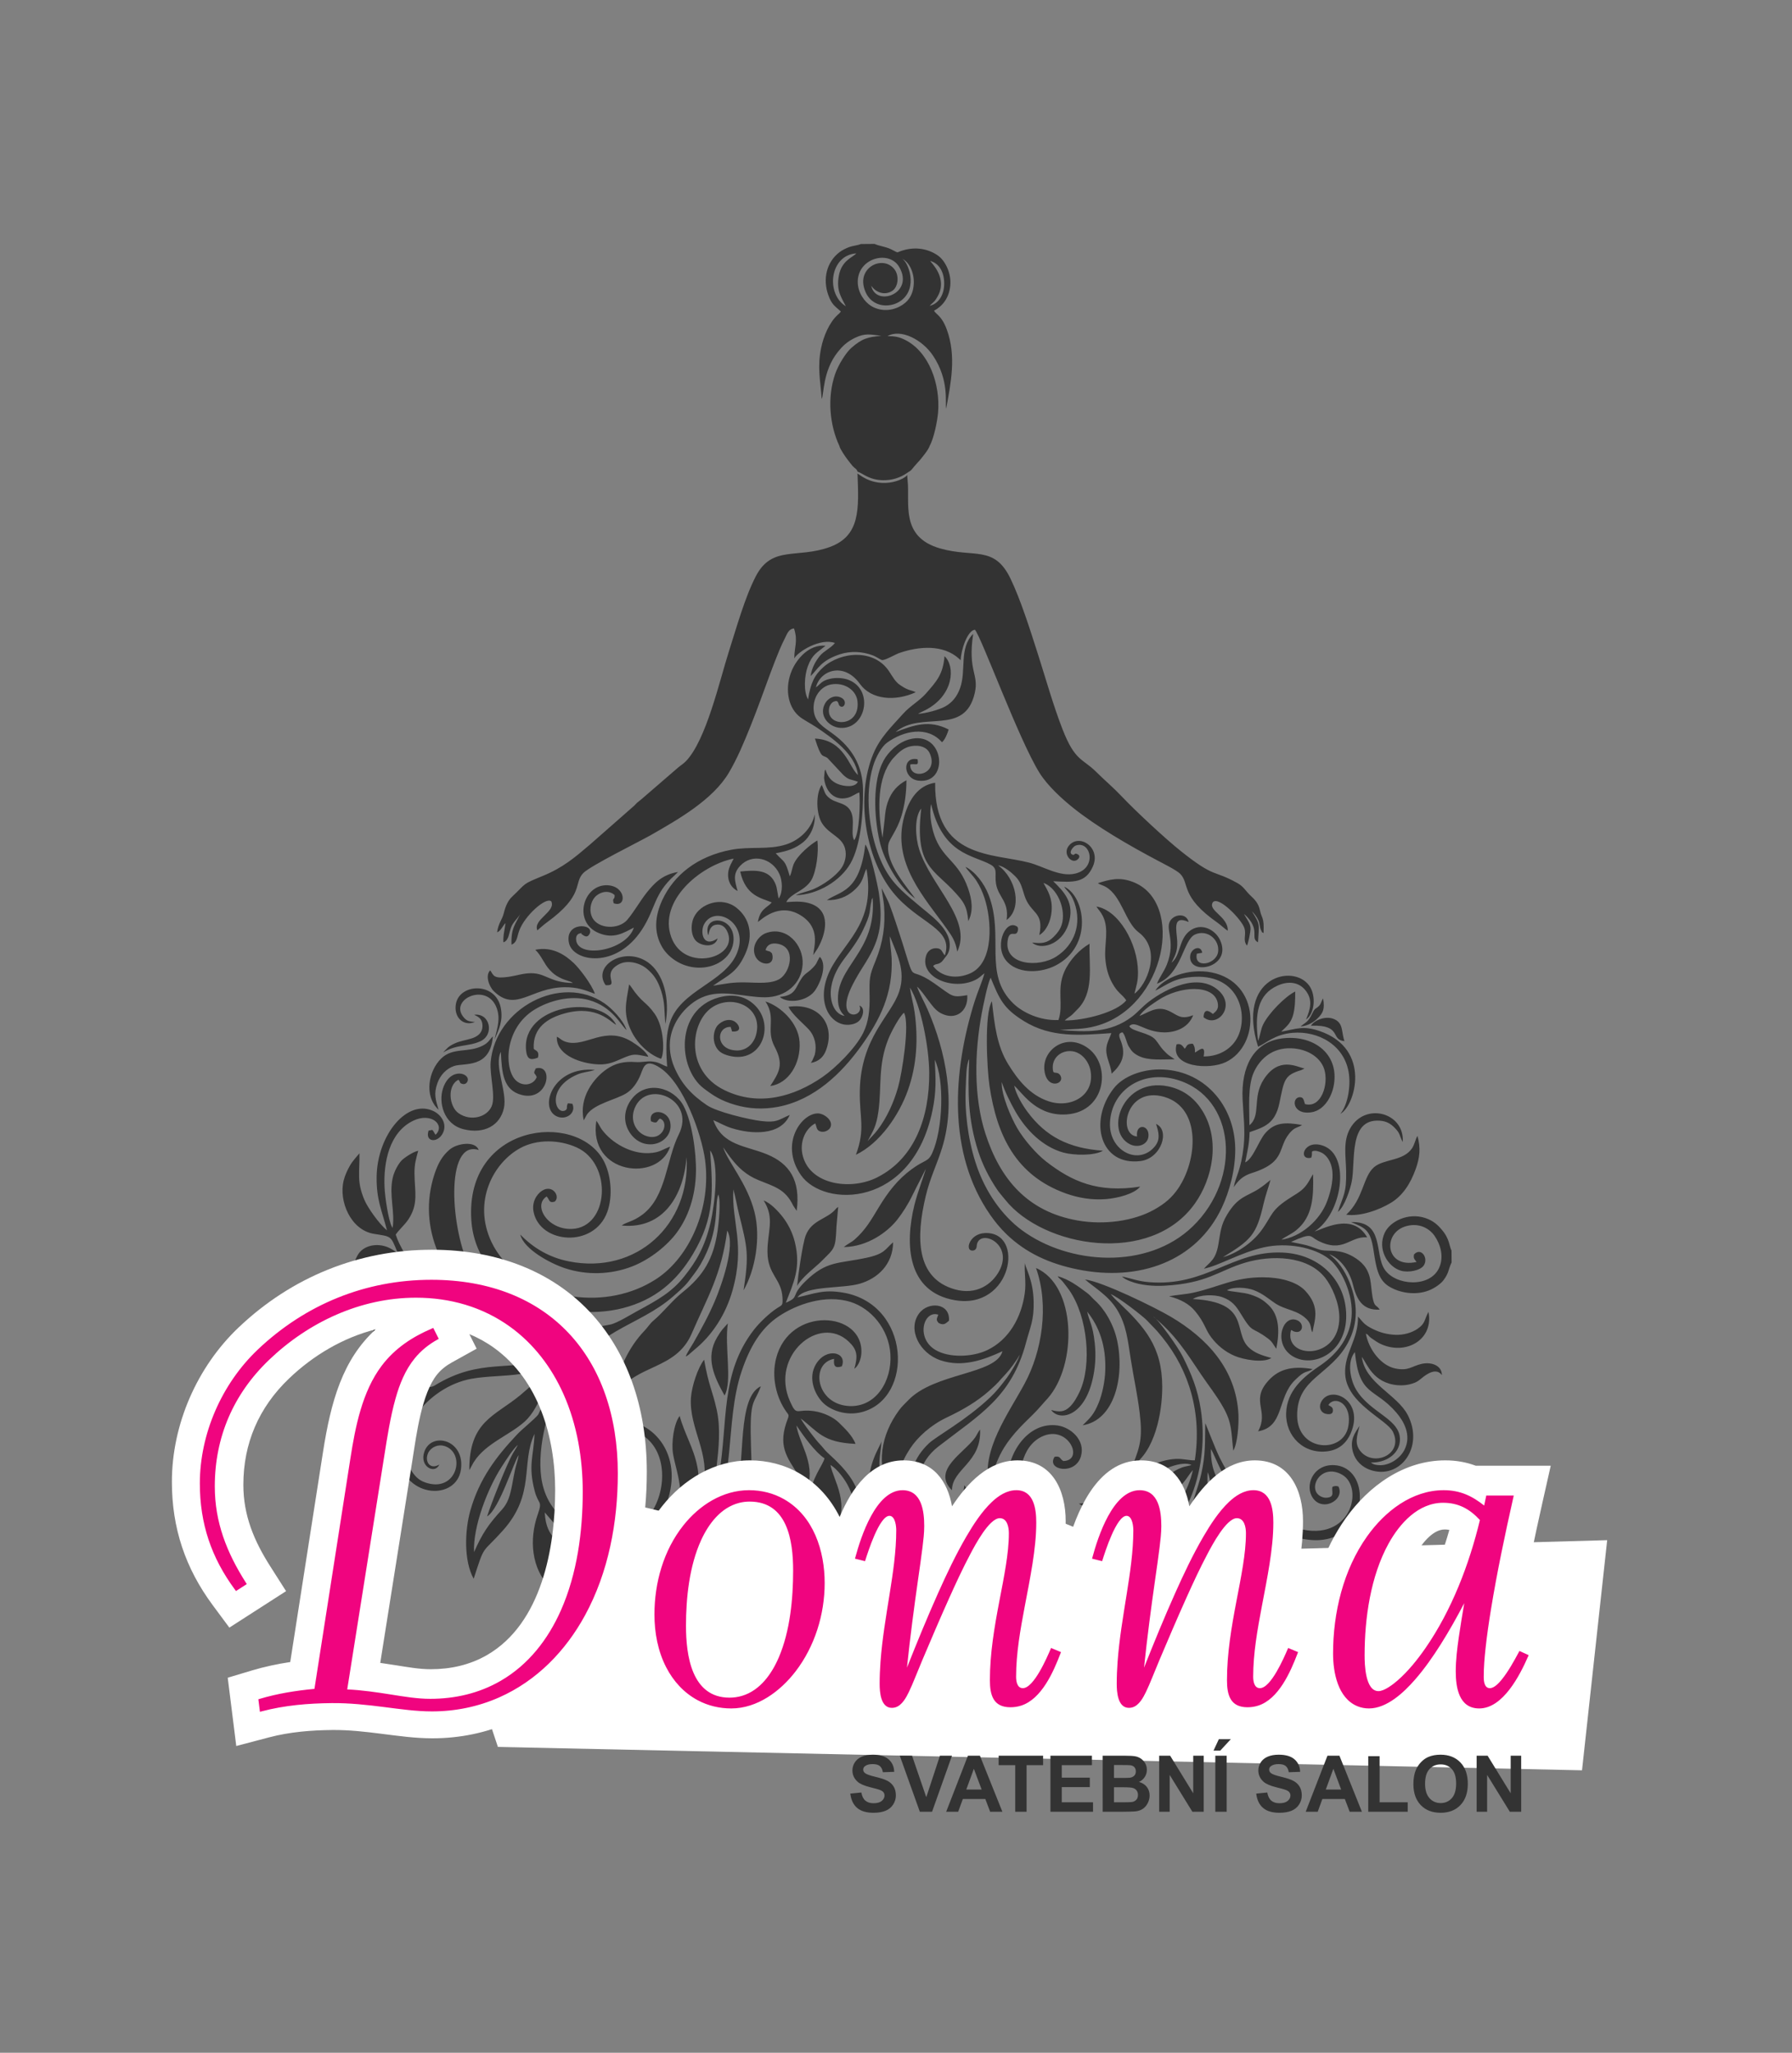 <?xml version="1.0" encoding="utf-8"?>
<!-- Generator: Adobe Illustrator 16.0.0, SVG Export Plug-In . SVG Version: 6.00 Build 0)  -->
<!DOCTYPE svg PUBLIC "-//W3C//DTD SVG 1.1//EN" "http://www.w3.org/Graphics/SVG/1.1/DTD/svg11.dtd">
<svg version="1.1" id="Vrstva_1" xmlns="http://www.w3.org/2000/svg" xmlns:xlink="http://www.w3.org/1999/xlink" x="0px" y="0px"
	 width="430px" height="492.551px" viewBox="0 0 430 492.551" enable-background="new 0 0 430 492.551" xml:space="preserve">
<rect x="0" y="0" width="430" height="492.551" fill="#808080" stroke="none"/>
<path fill-rule="evenodd" clip-rule="evenodd" fill="#333333" d="M81.084,339.05l0.021,2.512c0.032,0.05,0.068,0.116,0.088,0.154
	l0.24,0.458c0.372,0.765,0.733,1.429,1.341,2.003c0.664,0.627,1.44,1.07,2.596,1.313c4.432,0.931,5.422-2.005,7.634-4.422
	c2.006-2.192,4.046-3.986,7.314-4.663c-0.534,0.953-1.368,1.6-2.102,2.602c-2.202,3.007-3.247,6.951-2.563,10.838
	c1.723,9.808,13.916,10.162,14.95,2.758c1-7.157-7.049-9.17-8.77-4.289c-1.276,3.623,2.573,5.525,3.579,3.091
	c-2.171,1.334-3.565-0.664-2.722-2.667c0.562-1.334,2.382-2.447,4.325-1.651c4.805,1.969,2.486,11.228-4.988,8.619
	c-1.718-0.6-2.595-1.682-3.413-3c-5.186-8.36,3.931-19.945,14.485-21.868c3.865-0.704,8.011-0.561,11.94-1.182
	c4.384-0.693,6.165-1.808,9.5-3.276c-1.075,0.898-2.142,1.94-3.271,2.813c-2.225,1.72-4.253,3.777-6.439,5.582
	c-6.15,5.079-12.253,6.225-12.217,17.939c0.041-0.047,0.086-0.112,0.112-0.15l0.561-1.022c0.168-0.342,0.304-0.572,0.524-0.909
	c2.826-4.332,8.434-6.252,12.061-9.504c4.391-3.936,4.416-10.807,10.419-14.236c-0.401,0.955-1.536,1.924-2.164,2.853
	c-2.23,3.302-4.834,9.504-4.978,9.683c-0.963,1.189-3.779,3.391-5.122,4.822c-4.919,5.24-8.989,10.524-11.161,18.189
	c-1.365,4.816-1.582,12.127,0.797,16.373c2.773-8.545,1.783-5.739,7.012-11.58c7.882-8.803,4.244-16.075,7.588-23.191
	c-0.196,5.355-1.59,7.515,0.048,13.738c0.878,3.337,1.933,2.175,0.735,5.579c-2.169,6.163-1.43,13.049,2.806,17.365
	c1.914,1.95,6.132,4.412,10.101,4.94c-1.544-2.203-2.077-2.2-3.21-5.266c-0.767-2.072-1.354-4.354-2.159-6.367
	c-1.994-4.986-5.5-4.352-5.864-11.129c0.146,0.149,0.187,0.194,0.354,0.401l2.021,2.369c2.208,2.109,5.282,3.373,8.349,4.034
	l1.573,0.304c1.132,0.327,0.792,2.587,1.09,3.67c0.289,1.048,0.631,1.937,1.136,2.817c2.989,5.211,10.776,6.889,16.64,7.66
	c-1.134-3.182-4.67-7.247-6.749-8.747c-3.042-2.194-7.927-3.458-9.635-5.081l-0.233-0.261c8.515,0.51,13.684-4.721,15.38-11.598
	c2.852-11.563-6.154-19.518-14.651-17.267c-3.292,0.872-5.825,3.31-6.551,6.697c-1.49,6.953,6.318,10.753,9.801,6.146
	c0.948-1.253,1.332-3.562,0.252-5.067c-1.185-1.653-3.357-1.734-4.18,0.11c4.642-2.787,4.94,6.167-0.805,5.16
	c-7.506-1.314-2.406-15.49,8.368-10.599c7.393,3.357,7.303,13.675,3.292,19.462c-1.945,2.806-4.84,4.274-9.6,4.514
	c-8.753,0.44-14.836-4.394-16.437-11.687c-1.566-7.132,1.037-17.543,4.122-22.989c8.021-14.155,18.805-14.408,27.36-21.971
	c1.025-0.906,2.698-2.315,3.56-3.479c0.965-1.303,2.008-2.533,2.919-4.112c4.837-8.376,3.234-13.988,4.268-16.806
	c0.655,1.632,0.113,6.74-0.175,8.744c-0.952,6.616-3.345,10.709-8.38,14.726c-2.567,2.048-4.513,4.695-7.034,6.842
	c-0.888,0.756-1.304,1.549-2.137,2.417c-3.715,3.868-6.697,9.707-7.118,15.89c0.168-0.209,0.037-0.025,0.295-0.404
	c0.096-0.141,0.172-0.269,0.252-0.395c4.545-7.113,14.092-5.587,17.912-14.417c3.743-8.652,7.124-14.059,8.52-24.706
	c2.151,3.504-1.554,13.538-2.884,16.699c-1.524,3.624-3.333,6.921-5.239,10.25c-0.554,0.967-1.403,2.163-1.836,3.248
	c0.63-0.297,0.095,0.002,0.73-0.441l1.325-1.151c4.332-3.496,7.562-8.541,9.16-14.198c3.142-11.121-0.242-16.417,0.212-24.302
	c0.505,1.664,0.875,3.973,1.342,5.837c2.084,8.338,2.432,9.71,1.118,18.375c2.748-4.795,4.197-12.557,2.608-18.815
	c-1.741-6.856-6.387-11.98-7.502-15.485c1.435,2.075,2.819,4.039,4.684,5.598c1.109,0.928,2.33,1.673,3.747,2.252
	c3.966,1.618,6.452,2.166,8.357,6.107l0.845,1.287c0.983-7.37-1.749-11.328-7.064-13.545c-5.061-2.112-10.759-2.063-12.939-8.225
	c1.595,0.667,2.646,1.379,4.526,1.959c4.492,1.386,11.585,1.913,13.824-3.21c-2.79,1.201-3.063,1.91-6.82,1.469
	c-3.051-0.358-10.701-2.196-13.059-3.797c-3.559-2.416-6.083-5.002-7.847-9.15c-0.877-2.063-1.34-4.678-0.895-7.151
	c0.788-4.377,4.145-8.023,7.445-9.521c4.818-2.186,10.104-0.076,15.211-0.074c4.96,0.001,8.782-3.237,9.049-7.917
	c0.265-4.651-3.91-9.336-8.857-7.466c-1.681,0.636-3.538,3.032-2.524,5.465c0.989,2.369,4.973,2.721,4.042-0.596
	c-0.708-0.804-0.772-0.362-1.56-0.843c0.362-1.236,1.363-1.805,3.022-1.465c4.393,0.899,2.928,6.78,0.421,8.377
	c-2.002,1.276-5.354,0.938-7.962,0.875c-3.64-0.088-4.887,0.311-8.079,0.789c3.717-2.597,5.698-3.144,7.715-7.589
	c2.132-4.699,0.969-8.666-2.062-11.09c-3.558-2.846-8.723-1.041-10.256,2.276c-0.926,2.003-0.628,4.834,0.792,5.894
	c1.495,1.115,4.349,1.316,4.904-0.834c-3.504,2.393-4.26-1.556-3.218-3.449c2.484-4.515,10.053-0.718,8.248,5.862
	c-2.08,7.58-12.354,9.268-15.908,16.374c-0.506,1.011-0.858,2.197-1.089,3.457c-0.473,2.583-0.336,5.839-0.134,8.513
	c-1.204-0.376-1.829-1.004-3.344-1.206c-1.538-0.203-2.725,0.224-4.239,0.108c-2.895-0.22-5.012,0.367-6.981,1.741
	c-2.937,2.048-6.69,6.624-5.459,12.235l0.794-1.425c1.808-2.545,6.82-3.499,9.327-4.995c1.563-0.933,2.783-2.626,3.585-4.692
	c0.704-1.813,1.15-3.803,4.704-1.419c5.525,3.705,9.89,15.85,10.717,22.117c1.496,11.352-3.616,23.295-11.857,28.584
	c-5.775,3.707-12.843,5.08-19.892,4.095c-9.166-1.279-16.495-6.627-19.53-13.092c-4.544-9.681,0.481-19.006,6.941-22.514
	c3.986-2.164,9.283-2.05,13.497-0.16c8.725,3.912,7.775,19.211-1.114,19.566c-5.874,0.234-9.408-5.65-6.078-7.782
	c0.706,0.652,0.48,1.694,1.95,1.228c1.427-1.232-0.54-4.241-3.052-2.603c-1.36,0.887-2.493,2.801-2.019,5.104
	c1.576,7.649,14.488,8.69,17.667,0.01c1.429-3.901,0.893-9.171-0.933-12.457c-6.624-11.919-33.186-8.623-31.679,14.372
	c1.136,17.326,21.776,24.892,36.411,21.12c7.674-1.978,12.908-6.456,16.816-13.044c5.236-8.826,4.739-14.924,4.078-24.785
	c2.324,3.134,1.046,13.242,0.123,17.226c-1.345,5.802-3.38,9.323-6.354,13.037c-2.958,3.693-6.117,5.508-11.225,8.267
	c-1.581,0.854-4.848,2.909-6.512,3.251c-13.407,2.758-26.833-0.511-33.458-13.143c-4.948-9.437-6.271-31.343,1.897-28.74
	c-0.833-2.3-5.227-1.599-6.985-0.098c-1.749,1.493-2.754,3.245-3.625,5.877c-4.277,12.934,2.131,25.955,12.731,32.661l6.435,3.172
	c-6.155-0.504-14.112-4.219-17.766-7.104c-2.402-1.897-4.279-3.669-6.213-6.208c-1.411-1.852-3.652-5.289-4.498-8.01
	c0.936-1.319,2.133-2.28,3.038-3.635c2.518-3.77,1.482-6.835,1.465-11.108c-0.009-2.218,0.397-3.508,0.9-5.355
	c-1.224,0.205-3.434,1.737-4.002,2.333c-0.795,0.834-1.792,2.623-2.143,4.271c-0.866,4.079,0.606,8.084-0.001,11.893l-0.185-0.295
	c-0.791-1.524-1.629-6.792-1.75-9.492c-0.268-5.987,1.136-13.161,6.886-15.931c4.317-2.081,7.764,1.036,5.367,3.367
	c-0.347-0.364-0.408-0.807-0.8-1.16l-0.888,0.176c-0.939,2.849,2.299,3.024,3.464,0.524c1.078-2.313-0.64-4.352-2.027-5.082
	c-6.452-3.398-13.777,5.588-13.902,15.654c-0.068,5.503,1.249,8.011,2.492,12.836c-1.768-1.413-4.611-5.362-5.447-7.36
	c-1.877-4.492-1.076-6.492-1.169-11.128l-1.148,1.351c-0.489,0.651-0.72,0.879-1.114,1.57c-0.593,1.041-1.211,2.311-1.533,3.633
	c-1.206,4.947,1.708,11.826,7.205,12.753c4.312,0.727,4.032,0.312,5.729,4.484c-0.61-0.241-1.331-0.824-2.199-1.202
	c-2.697-1.173-6.022-0.536-7.37,1.846c-2.29,4.047,0.315,4.971,0.744,7.828c0.177,1.179-0.391,1.739-0.8,2.438
	c5.731-1.013,2.222-7.558,5.661-9.49c0.895-0.503,1.993-0.607,3.168-0.458c1.439,0.183,1.6,0.26,2.311,1.369
	c0.878,1.371,2.375,2.924,3.093,4.25c-3.692-0.658-6.606,0.131-6.606,4.156l1.207-1.265c0.299-0.26,0.855-0.612,1.247-0.833
	c4.609-2.599,6.241,0.307,8.444,2.056c6.568,5.213,16.211,7.754,24.881,8.536c6.988,0.629,9.303,0.104,15.803-0.749
	c-0.543,0.565-2.005,1.375-2.756,1.855c-3.029,1.938-4.905,3.546-8.688,4.802c-11.203,3.721-18.024-0.063-29.242,6.785
	c-2.423,1.479-9.469-1.139-11.734-5.315c-6.063-11.177,10.823-19.452,14.401-8.609c2.009,6.09-5.536,9.624-8.36,5.805
	c-4.468-6.043,6.398-9.723,4.897-2.384c3.217-2.378-0.776-7.877-5.237-4.667c-3.048,2.193-2.546,7.229,0.375,9.102
	c3.774,2.417,8.062-0.053,9.564-2.619c2.557-4.364-0.569-9.387-4.045-11.354c-2.548-1.441-5.948-0.999-8.412,0.14
	c-7.195,3.324-8.895,12.568-4.055,18.398c2.95,3.552,4.688,3.391,8.366,5.119c-3.538,0.54-6.32,1.728-8.086,3.572
	c-1.513,1.58-3.424,5.365-7.27,3.439c-2.976-1.49-2.112-6.06,0.669-7.044c3.627-1.284,5.97,3.184,2.208,5.125
	c2.994,0.151,3.995-5.195,0.178-6.418C82.689,333.113,81.508,338.28,81.084,339.05 M217.783,115.268l-0.106-1.318
	c-0.299,0.832-5.543,3.623-10.717,0.464c-0.255-0.155-0.452-0.287-0.635-0.411c-0.052-0.035-0.233-0.161-0.272-0.187l-0.291-0.2
	c0.323,8.457,0.715,14.95-6.645,17.635c-7.824,2.854-13.871-0.451-17.741,6.997c-2.643,5.087-4.619,12.268-6.475,18.063
	c-2.207,6.892-5.459,21.393-10.351,26.373c-0.533,0.543-1.043,0.851-1.722,1.392l-9.001,7.773c-0.35,0.319-0.571,0.417-0.928,0.739
	c-0.291,0.262-0.429,0.468-0.711,0.73l-10.7,9.4c-3.592,3.053-6.379,5.46-11.222,7.446c-5.188,2.127-3.847,1.669-7.315,4.924
	c-1.045,0.98-1.613,2.208-2.077,4.07c-0.387,1.55-1.316,2.385-1.587,4.554c0.719-0.319,1.075-0.986,1.467-1.542
	c0.037-0.053,0.149-0.213,0.189-0.264c0.236-0.298,0.118-0.176,0.356-0.391c-0.182,1.546-0.61,2.965-0.505,4.589
	c1.292-0.417,1.306-2.08,1.827-3.542c0.485-1.36,1.821-2.379,2.265-3.35c-1.23,2.65-2.29,3.43-2.15,7.455
	c1.331-0.538,1.285-1.697,1.81-3.239c1.23-3.614,6.479-8.333,7.744-7.138c1.132,2.491-4.468,4.343-3.344,6.948l1.104-0.968
	c0.358-0.295,0.744-0.627,1.148-0.92c9.189-6.674,6.314-9.4,8.791-11.892c1.747-1.758,13.498-7.542,16.221-9.103
	c6.491-3.718,14.801-8.423,18.668-14.917c2.011-3.377,3.703-7.425,5.302-11.421c1.605-4.013,3.068-8.112,4.554-12.151
	c0.746-2.027,1.502-3.96,2.315-5.935c0.42-1.021,0.84-1.866,1.309-2.822c0.541-1.102,0.911-2.189,2.168-2.324
	c1.018,3.128,0.038,4.5,0.078,7.186c0.848-1.605,6.213-4.942,9.738-3.692c-0.757,1.075-2.709,1.963-3.639,3.13
	c-0.979,1.23-1.897,2.772-2.196,4.822c1.815-1.743,2.42-3.695,6.998-5.227c2.578-0.862,5.51-0.702,8.047,0.297
	c0.658,0.259,1.644,0.934,2.037,1.064c0.632,0.209,3.232-1.346,4.212-1.684c4.668-1.605,10.522-2.122,14.351,1.399l0.249,0.224
	c0.029,0.026,0.084,0.079,0.129,0.114c0.027-2.313,1.569-7.116,3.398-7.323c1.479,1.521,10.538,26.4,15.507,34.351
	c1.96,3.137,5.479,6.319,8.132,8.438c5.566,4.444,13.209,8.91,20.377,12.69c1.352,0.713,4.36,2.229,5.205,3.056
	c2.411,2.358-0.099,5.391,8.98,11.756c0.808,0.566,1.831,1.578,2.477,1.931c0.129-3.443-4.911-4.81-3.556-6.851
	c1.442-1.511,6.97,4.283,7.556,6.25c0.515,1.728-0.471,2.74,0.598,4.177c0.326-0.519,0.873-3.284,0.868-4.115
	c-0.009-1.316-1.121-2.489-1.559-3.499c4.284,3.875,1.248,5.773,3.352,6.816c0.266-4.542,0.551-4.21-1.463-7.42
	c0.513,0.461,1.259,1.43,1.605,2.263c0.306,0.734,0.24,1.598,0.61,2.304c0.54,1.029-0.014,0.228,0.583,0.641
	c0.004-0.951,0.082-2.05-0.098-2.978c-0.186-0.955-0.524-1.248-0.763-2.433c-0.355-1.76-1.313-2.682-2.333-3.637
	c-1.087-1.018-1.589-2.114-3.067-2.936c-5.921-3.292-5.293-1.077-13.482-7.591c-3.903-3.106-10.921-9.658-14.207-13.123
	c-2.213-2.334-3.974-3.755-6.225-5.985c-3.306-3.275-5.05-2.496-8.057-10.187c-2.229-5.702-4.075-12.323-6.002-18.334
	c-1.782-5.557-4.05-12.761-6.493-17.837c-3.898-8.099-8.783-4.914-16.899-7.251C215.906,128.808,218.382,120.71,217.783,115.268z
	 M220.333,171.287c0.269-0.2-0.214,0.082,0.419-0.274l1.418-0.686c6.72-3.537,7.105-10.473,4.469-12.878
	c-0.341,4.352-1.898,6.043-4.474,8.976c-1.522,1.733-3.786,2.969-5.389,4.763c-2.821,3.159-5.564,5.699-7.239,9.721
	c-4.212,10.113-2.021,24.825,4.742,33.206c6.049,7.498,14.657,8.609,12.444,15.128c-0.717-0.742-0.65-1.69-2.066-1.724
	c-1.226-0.03-2.071,0.754-2.379,1.638c-1.847,5.289,6.308,8.651,11.732,5.984c1.112-0.547,1.427-1.058,2.219-1.605
	c-0.56,2.056-1.664,4.499-2.377,6.779c-5.235,16.748-6.568,36.321,3.749,51.18c1.143,1.646,2.415,3.202,3.879,4.617
	c4.652,4.494,10.262,7.089,17.103,8.479c14.678,2.982,28.488-1.874,34.592-14.807c1.838-3.896,3.28-9.155,3.226-14.163
	c-0.113-10.588-7.721-19.08-18.271-19.013c-3.978,0.025-8.559,1.529-10.919,4.582c-6.058,7.838-3.211,18.606,6.456,17.4
	c4.99-0.623,7.167-7.377,3.738-8.909c0.582,1.891,1.121,3.65-0.27,5.362c-3.887,4.788-11.178,1.108-10.786-5.794
	c0.438-7.721,7.805-12.599,16.048-10.172c14.155,4.168,15.683,23.667,3.83,35.171c-10.872,10.553-29.765,9.218-40.98,0.96
	c-4.558-3.357-8.866-9.004-11.198-16.386c-1.798-5.69-2.644-12.244-2.295-18.376c0.085-1.498,0.041-4.931,0.809-6.333
	c-0.329,7.875-0.333,14.415,2.161,22.128c1.058,3.272,2.595,6.263,4.452,9.056c0.661,0.993,1.322,1.684,2.009,2.549
	c9.085,11.447,34.864,15.963,45.537,0.93c4.178-5.885,6.18-15.11,1.841-22.187c-1.661-2.709-4.249-5.119-8.356-5.942
	c-10.721-2.149-15.282,10.718-9.105,13.896c1.934,0.995,4.279,0.126,4.478-1.866c0.284-2.844-3.15-3.212-2.732,0.021
	c-4.795-0.398-2.638-12.179,6.535-9.503c8.911,2.599,7.991,15.181,3.293,22.019c-1.445,2.103-3.107,3.57-5.73,5.038
	c-4.965,2.778-12.057,3.701-18.329,2.606c-12.037-2.103-18.629-9.896-22.167-20.861c-2.843-8.813-2.619-19.483-0.89-28.77
	c0.37-1.983,1.401-7.148,2.152-8.643c2.087,5.104,3.029,7.334,7.869,10.352c6.659,4.151,13.458,3.471,21.089,2.954
	c-0.456,1.46-1.445,2.755-1.168,4.778c0.242,1.771,1,2.918,1.242,4.958c2.313-2.132,3.458-4.268,2.323-7.544
	c-0.351-1.013-1.074-2.158,0.291-2.383c0.662,0.662,0.958,2.497,1.451,3.322c0.724,1.212,1.15,1.7,2.423,2.348
	c2.348,1.194,5.867,0.787,8.63,0.806c-0.359-0.278-0.935-0.635-1.336-0.923c-0.516-0.372-0.793-0.707-1.187-1.095
	c-0.908-0.897-1.337-1.811-2.084-2.681c-1.507-1.757-5.627-1.918-6.28-3.245c1.423-1.577,3.642,1.425,8.32,1.482
	c3,0.036,5.935-1.237,7.015-4.125c-3.328,1.321-3.929-0.362-6.371-1.238c-2.604-0.934-4.576,0.698-6.517,1.42
	c0.932-1.477,2.954-2.752,4.425-3.744c5.217-3.517,13.375-3.918,14.335,0.531c0.334,1.55-0.336,2.058-1.137,2.747
	c-0.15-0.064-2.127-2.032-2.248,0.775c3.319,2.74,7.933-2.718,3.467-6.542c-4.758-4.075-12.304-0.462-16.593,2.813
	c-1.56,1.192-2.582,2.477-4.061,3.606c-5.207,3.975-11.014,3.689-17.274,3.181c3.314-0.305,5.467-0.086,8.666-0.955
	c16.736-4.546,21.454-29.844,8.78-34.589c-3.208-1.201-5.424-0.597-8.348,0.323c0.523,0.375,1.18,0.476,1.849,0.854
	c3.908,2.203,4.694,8.494,7.942,10.936c5.754,4.328,1.808,12.796-1.012,14.718c0.458-1.983,0.878-2.831,0.854-5.258
	c-0.067-6.789-4.65-14.803-9.979-15.647c0.471,0.758,0.976,1.175,1.511,2.218c1.623,3.159,0.358,6.751,0.623,10.191
	c0.171,2.229,0.666,4.118,1.632,5.89c1.397,2.563,2.327,2.623,3.398,4.206c-2.18,2.793-9.937,4.844-14.764,4.838
	c0.406-0.426,0.951-0.743,1.468-1.139c0.554-0.424,0.992-0.974,1.469-1.432c4.224-4.052,2.863-10.434,3.019-15.838
	c-2.337,1.304-4.824,3.918-6.055,6.7c-1.896,4.287-0.121,7.915-1.405,11.6c-4.436,0.182-8.578-1.778-10.859-4
	c-7.284-7.092-2.079-16.022-5.881-25.976c-1.113-2.914-3.342-5.701-5.564-6.788c0.405,0.793,1.824,2.098,2.602,3.322
	c0.858,1.349,1.409,2.548,1.931,4.095c1.737,5.139,2.454,15.53-3.393,18.14c-3.12,1.393-6.823,1.022-8.922-1.752
	c0.693-0.766,1.526-0.133,2.474-1.5c0.563-0.813,1.179-1.262,1.425-2.487c0.972-4.834-5.042-8.485-8.119-11.243
	c-0.481-0.431-0.605-0.498-1.017-0.851c-3.282-2.811-5.689-5.105-7.681-10.14c-2.456-6.209-3.519-14.935-1.51-21.661
	c0.68-2.275,2.069-4.764,3.374-5.708c3.916-2.833,9.653-4.151,13.184-0.108c0.76-0.626,1.324-2.128,1.605-3.053
	c-4.683-2.413-8.382-1.055-12.741,0.62c6.194-5.289,16.622,1.156,19.013-9.401c1.039-4.588-1.734-5.146-0.384-14.171
	c-3.448,3.437-1.615,8.663-3.126,12.968c-0.729,2.078-1.934,3.544-3.61,4.461C225.281,170.345,222.241,171.138,220.333,171.287z
	 M197.169,95.721c0.568-0.992,0.195-6.641,3.855-11.247c1.085-1.365,2.137-2.43,4.084-3.387c2.482-1.221,3.807-0.811,6.362-0.504
	c-3.164,0.277-4.62,0.612-7.236,2.94c-1.224,1.089-3.064,3.971-3.853,6.264c-1.898,5.525-1.348,12.163,1.054,17.257
	c0.055,0.587,1.556,2.755,1.955,3.256c0.388,0.486,0.848,1.129,1.19,1.51c0.559,0.624,0.934,0.611,1.204,1.369
	c1.212,0.345,2.721,1.99,6.086,2.048c2.105,0.036,4.08-0.556,5.748-1.717l0.297-0.202c0.04-0.026,0.106-0.071,0.161-0.106
	c0.565-0.274,0.882-0.773,1.286-1.268c0.471-0.577,0.857-0.928,1.365-1.53c0.59-0.701,2.124-2.558,2.351-3.429
	c0.967-1.66,1.843-5.83,2.023-8.065c0.541-6.702-2.138-14.408-7.855-17.321c-1.465-0.747-2.469-0.926-4.276-0.936
	c3.225-1.854,8.372,0.9,10.887,4.646c4.022,5.99,2.865,11.516,3.178,12.737c1.103-5.977,2.514-12.592,0.129-19.029
	c-1.219-3.291-2.571-3.553-3.037-4.454c2.029-1.089,3.62-3.061,3.896-6.046c0.284-3.07-1.295-5.959-2.854-7.105
	c-2.02-1.485-4.87-2.232-7.945-1.475c-2.725,0.671-1.028,1.025-3.574-0.186c-1.13-0.538-2.734-0.72-3.797-1.216l-3.282,0.029
	c-0.81,0.346-1.892,0.402-2.77,0.721c-0.839,0.304-1.708,0.747-2.326,1.212c-3.208,2.418-4.055,6.533-2.743,10.259
	c0.831,2.363,1.581,2.661,3.041,4.002l-0.369,0.447c-0.164,0.163-0.25,0.213-0.44,0.39c-1.999,1.856-3.348,5.1-3.921,7.861
	C196.067,88.152,196.864,91.191,197.169,95.721z M202.959,73.488c-4.892-3.006-3.869-12.265,2.508-12.687
	c-0.851,0.98-3.547,1.68-4.193,5.419C200.665,69.753,201.818,71.187,202.959,73.488z M216.491,62.1
	c1.677,0.769,2.939,3.341,2.771,6.066c-0.173,2.812-1.506,4.411-3.43,5.404c-2.27,1.172-4.914,1.059-6.912-0.23
	c-1.394-0.899-3.167-3.091-3.097-5.879c0.142-5.619,7.563-7.504,9.953-3.395c3.746,6.44-5.74,9.701-6.723,4.452
	c0.777,1.331,2.973,2.606,5.036,1.284c1.466-0.939,1.721-3.676,0.53-5.195c-2.619-3.341-8.462-0.723-7.355,4.147
	c1.158,5.091,6.241,5.408,8.97,3.36C220.313,69.054,217.986,62.949,216.491,62.1z M223.078,73.38c0.182-0.195,0.1-0.12,0.347-0.352
	c0.737-0.69,0.888-0.701,1.582-1.935c2.447-4.354-1.506-7.964-1.8-8.486c2.133,0.587,3.376,2.625,3.356,5.504
	C226.546,70.724,225.259,72.874,223.078,73.38z M175.327,246.396l0.343,1.108c2.823,0.208,1.52-2.041,0.3-2.558
	c-1.702-0.721-3.498,0.569-4.037,1.444c-0.747,1.214-0.895,3.005-0.296,4.428c0.582,1.385,1.551,2.057,3.29,2.507
	c7.788,2.015,11.121-7.199,6.285-12.033c-2.051-2.05-4.884-3.014-8.725-1.96c-10.563,2.899-9.889,17.073-3.613,21.829
	c2.306,1.749,4.065,2.915,7.437,3.919c3.294,0.981,6.791,1.174,10.346,0.506c8.781-1.652,15.338-8.153,19.918-14.511
	c4.698-6.522,7.697-12.739,7.38-21.122c-0.063-1.658-0.49-3.796-0.413-5.296c1.559,4.102,3.907,8.146,2.219,13.273
	c-1.923,5.842-9.181,10.897-9.446,23.763c-0.133,6.445,1.406,9.057-0.935,15.392c5.771-2.789,10.35-9.489,12.49-15.523
	c2.127-5.998,2.48-12.292,1.593-18.707c-0.272-1.975-0.91-4.09-1.113-5.883c2.661,4.311,4.588,14.398,4.623,20.443
	c0.059,10.594-3.406,20.471-12.434,25.07c-6.037,3.076-15.231,1.962-17.615-4.228c-1.441-3.743,0.183-7.375,2.693-8.699
	c0.365,0.72,0.232,1.572,1.136,1.903c1.009,0.37,2.06-0.233,2.409-0.791c1.014-1.622-1.269-3.414-2.75-3.505
	c-3.922-0.243-9.495,7.18-4.24,14.776c5.502,7.953,26.716,7.914,31.571-15.444c0.964-4.636,0.786-7.48,0.561-12.207
	c2.336,4.754,1.998,16.669-0.63,22.419c-0.975,2.134-1.754,1.515-4.885,3.819c-3.343,2.461-5.617,5.339-8.035,9.352
	c-1.865,3.095-3.08,5.196-5.58,7.453c-0.858,0.775-1.816,1.144-2.694,1.897c5.726-0.074,10.509-3.648,12.799-6.545
	c1.263-1.598,2.597-3.681,3.653-5.858c1.024-2.111,2.306-4.483,3.21-6.378c-0.296,1.313-1.962,5.584-2.73,8.71
	c-2.291,9.33-1.818,20.844,9.753,22.824c13.711,2.347,16.936-16.68,7.071-16.109c-3.665,0.211-4.741,4.259-2.891,4.203
	c1.068-0.033,1.008-1.067,1.047-1.328c0.606-4.026,8.864-0.441,5.42,6.136c-1.67,3.192-5.455,5.995-10.742,4.475
	c-9.373-2.695-9.253-12.59-6.958-22.278c1.073-4.532,2.683-7.559,3.968-11.716c3.332-10.778,0.893-23.086-3.496-33.147
	c-0.768-1.76-1.994-3.931-2.535-5.481c0.783,0.622,2.031,2.435,2.664,3.264c0.923,1.208,1.725,2.382,2.95,3.058
	c3.522,1.942,6.695-0.289,6.443-4.272c-3.857,0.617-3.297,0.386-8.011-2.904c-7.387-5.155-3.439,2.61-9.135-14.511
	c-0.499-1.5-0.962-2.825-1.515-4.315c-0.45-1.213-1.641-3.281-1.845-3.945c0.019,1.171,0.42,2.87,0.529,4.216
	c0.379,4.701-0.271,8.911-2.028,13.198c-1.525,3.722-1.505,4.124-1.436,8.584c0.051,3.289-0.235,6.134-1.568,8.788
	c-1.832,3.648-6.592,8.362-9.751,10.537c-6.771,4.661-15.219,7.194-23.532,3.128c-9.513-4.652-8.197-16.205-3.032-19.791
	c4.817-3.343,12.33-0.265,10.678,6.391c-0.631,2.543-2.862,4.575-6.125,3.69C171.787,250.894,172.073,246.358,175.327,246.396z
	 M208.177,273.825c1.339-2.478,2.107-3.581,2.605-7.156c0.817-5.875-0.164-11.01,2.371-17.339c0.741-1.851,2.667-5.413,3.768-6.332
	c1.458,2.736-0.521,14.705-1.424,17.886c-1.04,3.66-2.696,7.345-4.965,10.297C209.726,272.229,208.92,272.953,208.177,273.825z
	 M260.361,307.011c2.474,2.121,5.655,3.896,7.743,7.34c2.174,3.585,2.527,7.273,3.23,11.781c0.671,4.304,1.613,8.521,2.132,12.849
	c0.715,5.959,0.177,7.909-1.702,12.675c5.277-3.342,7.141-12.541,7.123-18.934c-0.028-9.621-4.23-14.3-10.426-20.196
	c-0.4-0.38-0.681-0.614-1.061-1.011c-0.362-0.378-0.576-0.706-0.917-1.001c1.63,0.504,7.922,5.417,8.789,6.365
	c1.624,1.776,1.675,1.579,3.647,4.019c6.497,8.036,9.503,18.254,7.787,29.493c-1.125,0.091-2.881-0.411-4.458-0.338
	c-9.458,0.437-14.568,10.178-23.386,10.748l1.031,0.576c2.185,0.85,4.474,1.508,6.867,1.754c5.324,0.55,11.602-1.266,14.969-4.946
	c0.955-1.043,1.574-1.635,2.364-2.599c0.744-0.908,1.375-2.002,2.143-2.858c-0.953,4.716-4.853,11.209-7.287,13.404
	c-3.992,3.6-9.335,5.59-15.138,5.614c-19.874,0.083-23.293-22.332-13.928-26.986c6.361-3.162,10.466,5.703,5.252,5.808
	c-0.897-0.574-0.648-1.269-2.073-1.019c-2.139,3.209,5.026,4.554,6.331-0.178c1.067-3.873-2.522-6.89-5.588-7.328
	c-7.018-1.005-12.18,6.455-12.13,13.785c0.115,17.009,18.538,21.742,30.997,17.079c12.927-4.838,17.458-21.728,15.475-34.641
	c-0.771-5.026-2.297-8.639-4.329-12.736c-1.123-2.265-5.902-9.023-7.123-9.646c5.325,4.335,7.817,8.411,11.611,14.052
	c1.722,2.56,3.564,4.83,5.181,7.68c2.201,3.881,1.908,5.875,2.447,10.464c1.036-1.724,1.347-6.353,1.234-8.683
	c-0.526-10.813-7.507-18.302-16.248-23.459C277.077,313.667,264.451,307.493,260.361,307.011z M271.224,359.255
	c0.578-0.42,1.124-0.692,1.673-1.126l4.345-4.347c1.397-1.124,6.363-3.375,8.672-2.276c-0.487,0.214-1.575,0.348-2.238,0.587
	C278.909,353.817,276.09,359.327,271.224,359.255z M183.244,288.057c2.754,4.355,0.869,7.444,0.915,12.356
	c0.051,5.511,3.36,6.378,3.599,10.942c0.101,1.931-0.015,1.719-1.264,2.515c-1.833,1.167-4.273,3.509-5.581,5.195
	c-8.141,10.498-6.178,22.055-8.383,34.861c-0.699,4.059-2.109,7.889-4.152,10.304c-1.651,1.952-5.611,4.758-9.154,5.095
	c7.965-3.044,11.579-7.272,12.708-17.23c0.515-4.543,1.039-9.363,0.039-13.858c-1.068-4.804-1.866-5.523-3.015-11.975
	c-1.468,1.855-2.944,6.245-3.16,9.099c-0.273,3.619,1.015,7.322,1.964,10.484c1.118,3.721,1.793,6.909,1,10.965
	c-0.563,2.876-2.447,7.104-4.462,7.929c0.476-0.894,1.015-1.568,1.564-2.577c1.681-3.09,2.146-6.711,1.469-10.224
	c-0.867-4.492-3.04-7.793-4.243-12.181c-1.385,1.787-2.042,6.442-1.584,9.113c0.854,4.981,4.042,11.603-1.057,17.822
	c-2.703,3.297-4.4,3.202-7.364,3.657c8.059,0.881,13.002-1.081,16.674-5.385c7.118-8.346,4.007-23.415,8.186-35.892
	c2.044-6.104,4.761-10.438,8.901-13.212c4.238-2.84,11.165-5.379,17.278-3.454c4.831,1.521,9.18,6.424,9.54,12.598
	c0.373,6.385-3.47,12.628-9.799,12.375c-8.111-0.325-9.524-10.288-3.711-11.329c-0.192,1.681,0.223,2.337,1.841,1.805
	c1.409-3.399-3.715-4.679-6.198-0.529c-1.984,3.316-0.304,7.167,1.545,9.114c1.883,1.981,5.734,3.383,9.512,2.374
	c12.527-3.346,11.666-25.812-4.449-28.641c-4.887-0.858-6.941,0.258-11.054,1.122c2.008-2.845,10.781-2.078,14.894-3.257
	c4.433-1.271,8.011-4.71,8.06-9.947c-1.962,1.665-1.92,2.758-6.435,3.718c-6.827,1.45-9.494,0.667-14.578,5.604
	c-3.769,3.66-1.261,3.719-4.732,5.177c1.82-4.725,3.687-8.301,2.175-14.543c-0.577-2.382-1.727-4.504-2.909-6.026
	C186.769,290.662,184.884,288.635,183.244,288.057z M323.443,322.195c2.53-4.707,2.335-9.627,0.411-14.432
	c-1.243-3.106-2.864-5.282-4.927-6.827c2.821,1.022,4.952,4.274,5.662,7.111c0.928,3.706,2.262,6.4,6.483,6.198
	c-0.832-1.294-1.26-0.427-1.734-3.063c-0.244-1.351-0.298-2.91-0.565-4.268c-0.535-2.716-2.064-4.198-3.983-5.332
	c-3.328-1.967-5.771-1.264-7.672-1.62c-0.847-0.159-2.441-0.867-3.561-1.156c-1.197-0.311-2.499-0.526-3.775-0.81
	c5.157-2.335,4.453-1.358,6.366-0.356c6.187,3.24,7.723-1.107,11.91-0.739c-3.582-6.297-11.031-1.715-12.614-1.435
	c6.512-4.11,8.795-18.125,2.078-20.543c-4.729-1.703-6.143,3.63-2.896,2.865c0.499-1.165-0.344-1.63,0.919-1.659
	c0.535-0.012,1.429,0.331,1.849,0.603c0.946,0.615,1.667,1.636,2.047,2.927c0.808,2.747-0.104,6.15-0.967,8.506
	c-1.731,4.722-6.467,8.674-11.001,9.296c1.119-0.836,2.37-1.312,3.54-2.256c4.061-3.279,4.206-8.235,4.062-13.436
	c-0.043,0.044-0.093,0.106-0.12,0.142l-0.954,1.655c-1.095,1.813-2.137,2.422-4.047,3.612c-5.228,3.256-4.482,4.283-7.359,8.167
	c-2.06,2.782-5.699,5.373-9.148,6.315c6.734-4.122,8.042-5.362,9.728-12.728c0.506-2.211,1.18-3.928,1.688-5.81
	c-0.893,0.731-1.757,1.45-2.749,2.1c-2.887,1.893-5.008,1.79-7.662,6.226c-1.509,2.522-1.564,4.044-2.105,7.175
	c-0.643,3.724-2.013,4.139-3.456,5.791c3.563-0.684,8.647-3.834,14.387-5.12c5.465-1.224,12.013-0.064,15.662,2.809
	c2.867,2.259,5.904,8.476,5.362,14.019c-0.55,5.628-4.269,9.351-7.582,11.574c-3.901,2.617-7.947,5.968-8.104,11.388
	c-0.161,5.524,4.232,9.925,9.992,9.139c2.826-0.385,4.542-2.115,5.479-4.254c3.462-7.903-4.714-11.763-7.004-7.694
	c-0.766,1.36-0.171,2.723,1.142,2.983c0.928,0.185,1.639,0.051,1.617-0.882c-0.02-0.826-0.608-0.906-1.091-1.238
	c1.431-2.327,5.763-0.536,4.786,5.093c-1.151,6.63-12.204,6.215-12.278-2.541C311.179,330.597,319.212,330.065,323.443,322.195z
	 M248.031,312.283c-0.117-5.195-1.896-7.825-2.102-9.191c-0.183,2.224,0.338,4.507-0.027,7.182
	c-0.788,5.77-3.754,11.186-9.025,13.693c-3.547,1.688-9.183,1.896-12.438-0.07c-4.77-2.882-2.786-9.612,0.707-8.442
	c-0.264,0.873-0.678,1.155,0.086,1.995c1.274,0.668,1.722,0.077,2.482-0.554c0.312-4.264-4.939-4.704-7.151-1.768
	c-2.868,3.806,0.034,9.556,5.118,11.273c5.204,1.758,10.384-0.079,14.866-2.179c-1.466,5.641-16.333,5.081-22.692,11.846
	c-0.804,0.855-1.35,1.276-2.084,2.268c-4.381,5.917-5.711,13.173-2.043,19.861c0.377,0.688,1.467,1.889,1.607,2.288
	c0.162-2.948-0.307-4.219,0.483-7.331c0.548-2.159,1.49-3.925,2.525-5.52c1.844-2.84,5.059-5.731,8.842-7.516
	c4.004-1.89,7.334-3.896,10.086-6.32c2.636-2.322,2.135-2.099,4.109-4.17c0.9-0.943,2.719-3.381,3.32-4.605
	c-0.31,1.299-2.256,4.469-3.034,5.501c-1.389,1.84-2.534,3.316-3.991,4.699c-5.947,5.646-12.962,9.38-14.801,11.123
	c-7.557,7.164-3.657,15.701,2.741,14.785c-0.622-0.364-1.207-0.429-1.949-0.935c-4.876-3.323-3.319-9.355,1.462-13.077
	c9.804-7.63,17.577-11.743,21.095-25.036C247.225,318.304,248.133,316.792,248.031,312.283z M229.691,228.344
	c3.718-7.656-6.309-15.658-9.14-24.567c-0.875-2.75-1.238-7.656,0.51-9.78c-1.674,14.027,3.111,14.514,8.25,20.281
	c1.743,1.956,2.74,3.042,3.036,6.742c1.29-2.499,0.859-5.249-0.063-7.879c-2.193-6.247-5.643-6.882-7.725-11.776
	c-0.925-2.175-1.69-5.831-1.128-8.439c2.717,12.108,10.082,12.22,14.243,14.518c1.83,1.01,0.97,2.245,1.308,4.48
	c0.521,3.458,3.185,4.208,2.564,8.815c3.783-2.774,2.337-9.945-2.039-13.09c1.472,0.198,3.3,1.804,4.065,2.568
	c1.383,1.382,1.563,2.497,2.236,4.607c1.459,4.576,4.772,3.746,3.586,9.535c1.598-0.926,2.748-3.218,2.945-5.708
	c0.242-3.065-0.827-4.767-1.954-6.794c2.678,0.895,4.958,4.814,4.647,8.632c-0.17,2.101-1.213,3.298-2.252,4.352
	c-1.434,1.453-2.85,1.615-5.123,1.306c1.959,1.883,7.058,0.669,8.71-4.364c1.668-5.083-1.061-7.818-3.643-10.336
	c4.839,0.267,7.769,0.47,9.531-3.575c2.032-4.665-3.545-8.108-5.906-4.77c-1.383,1.954,1.003,4.542,2.411,2.953
	c0.283-0.319,0.345-0.759-0.056-1.006c-1.053-0.646-0.7,0.375-1.452-0.013c-0.952-0.491,0.343-1.945,0.819-2.128
	c3.645-1.398,5.363,5.434-0.085,6.712c-3.675,0.862-7.63-1.747-11.042-2.636c-8.7-2.269-22.782-0.899-22.55-19.17
	c-4.096,0.625-6.26,4.023-7.399,8.028c-3.171,11.161,4.993,19.681,10.217,27.052C228.384,224.547,229.315,225.855,229.691,228.344z
	 M205.29,346.452c-0.798-2.082-2.737-3.846-3.972-5.079c-1.246-1.243-3.595-2.417-5.93-2.766c-4.421-0.66-4.131,1.442-5.834-2.392
	c-4.834-10.877,7.045-20.957,14.073-14.328c2.028,1.912,2.287,3.341,1.376,6.556c1.06-0.767,1.624-2.457,1.689-3.786
	c0.491-10.066-17.268-11.361-20.463,1.28c-1.105,4.374-0.056,9.296,2.469,12.825c0.473,0.662,0.689,0.73,0.35,1.611
	c-2.482,6.445-0.423,9.071,2.717,13.848c0.379,0.577,0.673,1.023,0.999,1.702c0.27,0.562,0.449,1.357,0.736,1.792
	c1.102-2.882,0.994-5.333,0.026-8.417c-0.59-1.879-2.281-5.571-2.388-7.246c1.626,2.47,4.42,6.353,6.7,7.859
	c-0.255,1.527-3.283,4.875-3.566,9.633c-0.233,3.913,1.479,7.258,1.948,11.056c0.572-0.004,1.482-0.873,2.011-1.263
	c0.767-0.566,1.159-1.015,1.722-1.796c4.498-6.238-0.121-12.638-0.677-16.028c1.558,0.916,3.507,3.398,4.488,5.54
	c3.591,7.84,1.353,17.251-9.296,17.945c-9.742,0.636-15.358-10.547-9.041-15.986c2.38-2.05,5.063-1.12,4.505,0.691
	c-0.285,0.927-0.737,0.364-0.416,1.838c4.343,1.525,2.862-8.066-4.033-4.729c-3.095,1.499-4.983,5.292-4.036,9.971
	c1.832,9.041,10.714,12.461,17.961,9.676c8.463-3.253,9.177-12.971,5.773-20.013c-1.617-3.346-4.486-5.889-6.722-7.985
	c-0.652-0.612-1.076-1.278-1.757-1.977c-0.479-0.492-1.164-1.351-1.603-1.917c-0.903-1.166-2.287-2.957-2.974-4.215
	C196.261,343.471,197.334,346.111,205.29,346.452z M313.862,382.217c-0.962-2.602-4.196-7.071-5.628-9.05
	c-5.135-7.094-9.871-10.252-13.803-14.996c-2.375-2.865-3.913-5.462-3.865-10.478c0.561,0.726,2.314,5.567,4.699,9.001
	c0.933,1.343,1.903,2.83,2.919,3.933c1.08,1.174,2.138,2.231,3.346,3.271c3.832,3.302,13.48,8.185,20.078,4.126
	c2.557-1.572,4.761-4.628,4.698-9.005c-0.057-4.033-2.342-7.252-6.13-7.462c-4.786-0.265-6.934,4.342-5.484,7.3
	c2.114,4.314,8.179,1.196,6.47-2.187c-0.621-0.201-0.957-0.098-1.425,0.079c-0.315,1.052,0.667,2.349-1.167,2.602
	c-0.483,0.067-0.889,0.016-1.329-0.152c-3.932-1.499-0.464-8.398,4.833-5.336c5.3,3.064,2.176,16.377-10.618,12.881
	c-4.675-1.277-8.087-3.594-11.282-6.684c-3.249-3.142-5.139-5.592-7.447-10.18c-1.149-2.283-3.315-8.085-3.517-8.382
	c-0.098,4.854,0.097,7.521-0.976,12.225c-1.692,7.42-5.939,13.115-1.801,21.149c0.769,1.491,1.487,3.074,1.635,4.979
	c0.186,2.398-0.339,3.657-0.507,5.746c1.114-0.865,3.172-4.303,3.974-6.077c4-8.845-2.445-15.488-1.742-26.255
	c1.481,2.872,0.625,18.558,14.29,25.587C306.518,380.105,310.752,381.75,313.862,382.217z M292.32,358.103
	c2.502,5.815,3.39,7.672,7.245,12.604c4.07,5.206,9.953,8.409,10.684,9.188c-4.228-0.719-9.183-4.797-11.829-8.022
	C296.391,369.398,292.623,362.299,292.32,358.103z M205.862,185.953c-2.139-1.836-3.221-8.413-10.313-8.74
	c1.593,5.064,1.815,3.801,2.995,4.658l3.805,4.07c1.416,1.313,1.688,0.972,3.503,1.633c-0.648,1.47-3.363,1.141-4.823,0.541
	c-1.606-0.659-2.42-1.756-2.953-3.46c-0.039,0.053-0.084,0.069-0.098,0.169c-0.013,0.1-0.072,0.123-0.089,0.173l-0.154,1.621
	c0.271,3,2.251,5.639,5.601,4.819c1.227-0.3,2.23-1.168,2.871-1.278c0.233,2.504,0.029,9.857-1.244,11.447
	c-1.174-2.057,1.057-6.432-2.183-8.375c-1.062-0.636-2.431-0.784-3.57-1.591c-1.392-0.986-1.268-1.658-2.026-3.311
	c-1.5,2.177-1.341,7.019,0.093,9.244c1.767,2.74,4.771,3.172,5.511,6.074c0.437,1.71-0.074,3.475-0.893,4.652
	c-1.368,1.966-4.316,4-6.604,5.004c-1.369,0.601-3.107,0.887-4.365,1.5c5.342-0.119,10.788-3.491,13.155-7.644
	c2.458-4.312,3.057-11.842,3.01-17.53c-0.049-5.922-2.658-10.184-7.191-13.527c-2.264-1.67-4.385-2.771-4.649-5.654
	c-0.285-3.121,1.658-5.79,4.216-6.226c3.222-0.548,6.022,1.4,6.296,4.086c0.671,6.556-7.926,6.164-6.761,1.413
	c0.148-0.606,0.589-1.186,1.103-1.386c1.208-0.471,0.959,0.62,1.343,0.999c1.027,1.015,2.214-1.274,0.141-2.049
	c-1.516-0.567-2.898,0.341-3.509,1.333c-1.802,2.925,0.71,5.849,3.529,6.03c6.134,0.396,8.145-8.979,2.148-11.456
	c-1.335-0.552-3.145-0.651-4.613-0.311c-2.109,0.489-2.258,1.294-3.364,2.047c0.993-4.095,6.706-6.209,10.567-0.821
	c2.721,3.795,8.443,4.262,13.392,1.99c-0.505-0.288-1.347-0.448-1.938-0.694c-0.73-0.305-1.26-0.646-1.844-1.047
	c-1.105-0.758-1.694-1.855-2.584-3.221c-3.58-5.492-11.585-4.823-15.82-1.041c-2.149,1.919-3.052,3.862-3.656,7.72
	c-1.146-1.937-0.854-5.796-0.072-7.895c1.117-2.994,2.167-3.239,4.258-4.975c-4.007-0.384-6.943,3.249-8.087,5.946
	c-1.687,3.977-1.054,8.498,1.639,10.874c1.063,0.938,2.892,1.811,4.281,2.751C199.57,176.985,205.303,180.9,205.862,185.953z
	 M273.591,284.723c-10.176,1.593-16.442-1.259-22.584-6.035c-2.251-1.75-5.237-5.11-6.918-7.995
	c-1.347-2.311-3.855-7.83-3.716-11.075c0.665,2.146,2.172,5.153,3.295,7.107c2.512,4.371,6.477,8.441,11.499,9.83
	c2.436,0.674,7.444,0.811,9.497-0.446c-8.144-0.567-13.695-3.347-18.14-9.362c-1.135-1.536-2.696-4.076-3.165-6.251
	c1.816,1.528,4.969,6.913,11.671,6.934c10.139,0.031,11.838-11.537,6.175-15.833c-5.286-4.01-11.102,0.246-10.602,5.136
	c0.506,4.949,5.184,3.372,3.777,1.236c-0.555-0.842-1.341-0.343-1.65-0.812c-0.678-2.946,1.538-5.074,4.218-4.948
	c2.409,0.113,4.241,2.292,4.702,4.566c1.202,5.924-4.521,9.298-10.013,7.48c-4.504-1.491-7.378-5.115-9.717-8.908
	c-2.69-4.363-3.292-9.436-3.899-15.1c-1.873,2.972-1.184,16.27-0.592,20.268c1.779,12.021,6.374,21.56,18.353,25.855
	c2.865,1.027,6.172,1.625,9.583,1.35C268.304,287.482,272.197,286.458,273.591,284.723z M169.932,224.401
	c0.033-0.052,0.058-0.2,0.068-0.17c0.106,0.296-0.021-1.946,1.666-2.323c1.417-0.316,2.308,0.537,2.763,1.428
	c3.289,6.443-10.212,10.297-13.373,1.487c-3.091-8.617,6.904-17.154,14.992-18.808c-0.558,1.215-1.438,2.358-1.339,4.201
	c0.097,1.79,1.133,3.019,2.286,3.576c-0.658-2.413-1.233-4.042,0.572-5.998c2.907-3.148,7.699-1.898,9.446,1.896
	c0.764,1.66,0.882,4.388-0.151,5.888c-0.174-0.362-0.371-2.349-0.666-3.174c-1.38-3.866-4.9-3.656-8.58-3.289
	c1.324,5.948,5.104,6.337,7.575,7.422c-1.039,1.246-2.798,1.483-3.331,4.677c0.639-0.317,4.906-4.86,10.206-1.623
	c4.941,3.018,3.234,7.521,3.078,9.577c0.343-0.582,0.777-1.089,1.144-1.749c1.922-3.455,3.179-8.858-1.731-10.573
	c-1.932-0.675-3.803-0.521-5.874-0.39c0.482-1.124,2.04-1.987,3.144-2.66c1.154-0.702,2.275-1.574,2.902-2.69
	c1.142-2.032,1.777-6.674,1.402-9.438c-1.589,0.901-4.729,3.479-5.672,5.654c-0.411,0.948-0.489,2.141-0.945,2.943
	c-1.169-4.088-1.268-3.19-3.375-5.524c2.94-0.562,4.706-1.138,6.659-2.714c1.421-1.146,2.942-3.744,2.687-6.62
	c-0.626,3.226-3.408,6.115-6.87,7.219c-4.242,1.353-8.628,0.416-13.141,1.271c-8.2,1.555-13.784,6.091-16.551,12.057
	c-1.723,3.715-2.18,7.75,0.038,11.417c1.53,2.529,5.036,5.032,9.407,4.807c3.943-0.204,7.516-2.757,7.658-6.654
	C176.237,219.715,168.485,219.338,169.932,224.401z M199.615,389.948l3.423-0.029c1.153-0.577,3.621-0.661,5.622-2.532
	c5.97-5.583,3.265-13.534,2.465-19.591l2.997,5.458c2.913,4.815,7.922,9.092,13.536,10.889c4.21,1.348,10.099,1.385,13.36-1.088
	c4.141-3.141,3.722-10.102-1.296-9.42c-0.364,0.622-1.391,1.672-0.388,2.403c0.502,0.366,1.056,0.286,1.535-0.083
	c0.508-0.392,0.244-0.635,0.813-0.845c1.82,1.696,1.09,6.887-5.328,7.871c-8.112,1.244-15.375-3.128-19.894-9.177
	c-1.458-1.952-4.453-6.724-5.068-9.604c2.711,3.571,7.868,7.291,14.724,5.241c7.428-2.221,7.727-10.125,5.277-13.049
	c-0.337,3.377-1.142,6.212-4.503,7.646c-5.942,2.534-12.592-0.99-14.928-7.799c-1.721-5.015-0.594-6.989-0.458-10.402
	c-0.401,1.596-3.459,5.125-3.172,12.975c0.187,5.123,1.513,9.469,1.408,14.9c-0.107,5.586-1.217,9.275-4.612,11.642
	c-3.939,2.746-8.225,2.496-12.904,0.907c0.395,0.617,0.187,0.308,0.768,0.776C196.143,389.576,197.48,388.947,199.615,389.948z
	 M280.531,311.036c2.884,0.754,4.862,1.907,6.229,3.554c2.395,2.885,2.362,4.284,3.876,6.292c1.335,1.769,3.184,3.428,5.665,4.474
	c2,0.842,6.733,1.788,8.767,0.492c-2.316-0.661-4.028-1.173-5.477-2.588c-3.796-3.707,0.617-10.805-13.36-11.567
	c1.636-1.041,5.026-1.163,7.092-0.435c2.293,0.808,3.292,2.125,4.447,4.033c2.994,4.945,2.41,2.802,6.518,5.906
	c1.013,0.765,1.152,1.28,1.959,2.438c0.816-4.05,0.785-7.994-1.854-10.488c-1.357-1.283-2.265-1.823-4.306-2.514
	c-1.681-0.568-4.769-0.689-5.662-1.03c1.498-0.947,4.829-0.673,6.485-0.02c2.171,0.857,3.341,1.964,4.984,3.081
	c2.582,1.755,5.512,1.612,7.771,4.004c1.162,1.23,0.683,2.176,1.267,3.018c0.398-2.663,2.059-5.973-1.78-10.016
	c-2.064-2.174-6.062-3.192-10.152-3.192c-6.862,0.001-10.418,2.285-16.484,3.657C284.497,310.589,282.557,310.663,280.531,311.036z
	 M156.213,269.049c1.7,0.724,1.279-0.045,2.118-0.651c2.358,0.747,0.802,5.602-3.328,4.154c-2.328-0.816-3.937-3.621-2.706-6.658
	c2.867-7.073,14.761-2.058,10.584,6.306c-3.046,6.098-2.958,14.857-8.662,19.194c-2.364,1.798-4.01,1.826-5.036,2.668
	c10.012,0.954,14.864-7.26,15.564-16.417c0.964,16.267-12.107,28.235-28.249,25.016c-4.63-0.923-8.48-3.156-11.652-6.434
	c0.843,3.51,7.139,6.891,10.684,8.066c5.237,1.736,11.036,1.567,16.144-0.413c4.46-1.729,8.538-5.157,10.732-8.132
	c2.691-3.649,4.462-8.601,4.592-14.44c0.108-4.851-0.978-12.285-3.008-16.018c-2.367-4.353-8.815-6.144-12.344-1.668
	c-1.506,1.91-2.281,4.615-1.006,7.306c0.911,1.923,2.948,3.868,5.873,3.634c2.526-0.202,4.844-2.344,4.323-5.197
	C160.247,266.122,155.473,265.958,156.213,269.049z M296.041,284.863c1.089-1.578,2.101-2.692,4.333-3.395
	c8.771-2.759,5.832-6.4,9.564-10.108c0.892-0.885,1.544-0.802,2.501-1.427c-4.153-0.721-6.588-0.611-8.835,1.977
	c-1.597,1.838-2.909,6.146-4.819,7.002c0.504-2.623,0.996-4.333,1.06-7.261c3.567-1.203,6.11-2.056,7.136-6.887
	c1.166-5.489,1.072-6.761,5.221-7.986l0.826-0.383c-1.936-0.436-6.199-2.969-9.803,2.621c-2.81,4.358-0.554,8.647-3.421,10.98
	c0.005-3.93-0.467-9.339,1.049-12.702c1.301-2.885,3.956-5.573,8.093-5.758c4.191-0.188,7.814,1.892,8.805,4.981
	c1.147,3.576-0.699,9.499-4.613,8.394c-0.267-0.638-0.24-1.642-1.188-1.648c-2.105-0.015-1.899,4.396,2.821,3.606
	c2.889-0.483,4.815-3.58,5.316-6.667c1.232-7.602-5.252-12.064-12.627-11.016c-6.782,0.963-9.657,6.919-9.294,14.559
	c0.184,3.871,0.685,7.547,0.244,11.448C297.768,280.855,296.521,282.227,296.041,284.863z M248.595,304.257
	c3.222,9.074,1.409,20.07-2.729,27.726c-3.963,7.332-10.446,16.019-8.536,24.366c0.415-0.592,0.645-1.909,0.889-2.731
	c0.783-2.63,1.779-4.929,3.244-7.077c2.798-4.106,6.013-6.467,8.258-9.133c0.602-0.715,0.995-1.109,1.658-1.856
	C258.545,327.469,258.317,308.426,248.595,304.257z M327.746,319.994c0.753,0.377,0.42,0.361,1.066,0.896
	c0.303,0.251,0.567,0.402,0.974,0.685c0.686,0.478,1.273,0.833,2.137,1.167c5.906,2.288,12.12-1.546,10.847-7.958
	c-1.047,1.916-0.722,2.788-2.66,4.084c-1.361,0.91-3.248,1.494-5.309,1.413c-1.966-0.078-3.721-0.577-5.293-1.35
	c-2.132-1.048-2.315-1.521-3.641-3.043c0.082,5.634-3.31,8.7-3.091,13.765c0.309,7.126,10.03,10.934,11.468,13.913
	c2.577,5.339-4.397,8.402-7.629,4.836c-1.769-1.952-0.932-3.933-0.384-6.275c-1.069,1.675-2.44,3.319-1.554,6.373
	c0.587,2.023,2.161,3.519,4.092,4.191c7.104,2.475,13.062-5.365,9.032-13.159c-2.573-4.977-10.221-7.583-11.023-13.946
	c1.252,1.557,2.617,6.258,8.582,6.784c1.198,0.106,2.417-0.023,3.49-0.37c1.234-0.398,1.533-0.695,2.361-1.372
	c1.262-1.032,3.48-2.506,4.771-0.67c0.042-2.251-2.431-3.245-4.846-2.704c-2.407,0.539-3.133,1.765-6.335,1.103
	C331.368,327.646,328.439,323.806,327.746,319.994z M328.944,350.924c3.409,0.102,6.518-1.823,6.93-4.834
	c0.762-5.558-7.037-6.824-10.5-12.719c-1.39-2.367-2.198-6.667-0.263-8.934c1.073,10.777,4.67,8.362,9.965,14.524
	c1.749,2.035,3.698,5.399,1.943,8.896c-0.987,1.969-3.342,3.635-5.666,3.714C330.533,351.599,329.579,351.478,328.944,350.924z
	 M180.13,343.731c-0.071-8.173,0.964-6.981,2.434-11.099c-5.75,2.66-3.692,18.304-5.821,25.247
	c-2.249,7.333-7.992,13.6-17.306,13.651l-3.924-0.197c4.707,2.253,15.508,0.797,17.941,5.699c1.717,3.462-1.788,4.533-2.321,4.871
	c3.472,1.011,4.939-3.14,3.349-5.908c-1.31-2.278-3.792-2.612-6.888-3.473c4.327-0.604,9.458,0.053,11.771,2.47
	c2.828,2.957,1.279,8.229-2.716,8.854c0.217,0.194,0.097,0.138,0.442,0.316l1.506,0.294c7.27,0.218,8.081-10.6,1.88-13.939
	c-2.575-1.387-4.141-1.052-7.127-0.892c1.321-1.326,2.489-2.24,3.584-3.973C181.424,358.543,180.206,352.34,180.13,343.731z
	 M110,259.09c0.574,0.537,0.15,0.743,0.894,0.978c0.637,0.201,1.101-0.173,1.274-0.576c0.842-1.953-4.098-3.652-5.867,1.661
	c-1.113,3.343,0.123,8.585,4.912,9.795c4.984,1.259,8.817-0.928,9.71-5.085c0.854-3.975-2.469-10.141-0.738-13.48
	c0.238,5.027,0.52,9.229,5.052,10.358c6.372,1.587,7.746-7.511,3.33-6.387c-0.751,1.516-0.232,0.893,0.228,2.093
	c-0.847,2.082-3.645,2.353-5.226,0.561c-2.637-2.991-2.439-12.353,4.674-16.747c3.357-2.074,8.53-3.565,13.024-2.315
	c5.715,1.59,7.768,6.124,9.067,7.209c-0.768-2.417-3.583-5.241-5.312-6.426c-10.434-7.155-26.131,1.183-27.278,14.043
	c-0.283,3.177,1.237,8.31,0.238,10.662c-1.125,2.646-5.04,3.692-7.933,1.689C107.736,265.522,107.233,260.466,110,259.09z
	 M253.797,306.217c0.419,0.728,0.571,0.436,1.53,1.711c0.444,0.59,0.759,0.944,1.251,1.651c4.442,6.381,5.455,17.956,2.51,24.31
	c-0.645,1.392-1.439,2.753-2.353,3.641c-1.318,1.279-2.492,1.347-4.498,0.793c1.808,2.624,7.673,1.855,9.86-7.016
	c0.715-2.9,0.933-5.908,0.597-8.998c-0.508-4.671-1.294-5.08-1.811-7.592c2.883,3.639,4.551,8.185,4.33,14.186
	c-0.096,2.587-0.688,5.475-1.555,7.635c-1.169,2.917-2.116,3.729-3.872,5.455c7.729-1.238,10.091-11.823,8.285-20.296
	c-0.853-4-3.069-7.626-5.31-9.634c-0.651-0.584-1.174-1.282-1.905-1.825C258.708,308.639,256.563,306.995,253.797,306.217z
	 M198.414,215.982c2.701,0.095,4.781-0.854,6.351-2.195c2.627-2.245,2.274-3.832,3.156-5.313c2.098,12.25-4.331,16.739-8.059,23.075
	c-5.062,8.602-0.396,15.536,4.808,14.18c1.132-0.295,1.762-0.889,2.157-1.807c0.495-1.151,0.371-2.284-0.604-2.65
	c1.343,3.015-6.194,4.056-1.675-4.912c0.82-1.629,1.75-3.158,2.656-4.58c3.652-5.723,4.824-9.532,3.685-17.538
	c-0.208-1.458-2.066-10.13-3.258-11.613C206.303,214.205,201.54,213.781,198.414,215.982z M202.66,243.772
	c-2.648-0.463-3.688-3.875-3.211-6.906c0.462-2.934,1.962-5.283,3.375-7.129c1.291-1.686,3.011-4.022,4.099-6.239
	c2.346-4.778,1.55-4.72,2.208-7.408c0.311-1.267-0.396,1.118,0.109-0.347l0.153-0.346c1.04,13.188-8.988,16.411-8.288,25.032
	C201.244,242.117,201.921,243,202.66,243.772z M348.321,302.914l-0.024-2.85c-0.365-0.728-0.522-1.856-0.888-2.692
	c-0.416-0.953-0.757-1.477-1.342-2.186c-0.995-1.203-2.085-2.275-4.096-2.938c-4.073-1.342-8.392,0.791-9.69,3.528
	c-1.871,3.944,0.723,8.179,3.833,9.111c1.847,0.554,4.667-0.044,5.483-1.187c1.29-1.806-0.622-4.541-2.303-2.694
	c-0.187,1.044,0.163,1.134,0.617,1.8c-7.558,1.687-8.305-7.103-2.365-8.63c3.052-0.784,5.474,0.586,6.722,2.415
	c1.379,2.022,2.286,4.977,1.035,7.672c-2.232,4.809-10.427,4.211-13.033,0.365c-2.526-3.727-0.032-11.64-8.066-11.387
	c3.371,1.398,4.625,1.83,5.361,6.627c0.604,3.938,1.032,7.055,3.558,8.696c2.522,1.64,6.434,2.357,9.718,1.08
	c1.412-0.549,2.897-1.602,3.542-2.475C347.754,305.315,347.425,304.801,348.321,302.914z M147.479,214.764
	c0.067,1.349-0.633,0.453-0.225,1.962c3.174,1.174,3.005-4.089-1.45-4.312c-5.922-0.295-8.443,8.896-2.104,11.481
	c3.581,1.461,5.871-0.018,8.397-1.327c-1.786,5.694-13.913,7.636-13.869,2.659c0.005-0.594,0.31-1.09,0.747-1.208
	c1.132-0.305,0.285-0.047,0.563,0.093c0.329,0.165,1.299,1.263,1.955-0.081c1.214-2.49-6.189-2.943-4.937,2.341
	c1.033,4.358,11.25,6.223,17.481-3.312c3.296-5.043,2.805-8.547,7.834-13.029l0.689-0.667c0.029-0.031,0.084-0.087,0.121-0.134
	c-3.846,0.636-5.748,2.796-7.473,4.919c-1.524,1.876-3.916,5.996-5.169,7.029c-2.438,2.009-7.134,1.517-8.13-1.509
	c-0.625-1.9,0.116-3.847,1.157-4.723C144.414,213.814,146.236,213.641,147.479,214.764z M137.476,235.863
	c-5.561-0.086-6.456-2.374-10.095-2.346c-1.874,0.015-3.468,0.6-5.274,0.862c-3.652,0.528-3.632-0.243-4.468-1.545
	c-1.263,1.165-0.311,3.864,0.862,5.004c5.315,5.167,8.88-0.891,16.982-0.961c3.03-0.026,4.78,0.64,7.271,1.595
	c-0.784-2.307-3.728-6.118-5.086-7.394c-1.959-1.842-5.024-4.049-9.218-3.184c1.486,1.414,2.107,3.407,3.473,4.854
	c0.829,0.878,1.357,1.277,2.342,1.799C135.795,235.358,136.703,235.32,137.476,235.863z M323.029,291.467
	c3.412,0.477,7.897-1.139,10.729-2.858c2.893-1.757,4.718-4.667,5.951-8.119c0.978-2.738,1.228-5,0.423-7.93
	c-0.502,0.79-0.694,2.063-1.301,2.964c-2.112,3.132-6.77,2.495-9.149,4.561C327.021,282.394,327.177,287.666,323.029,291.467z
	 M301.885,251.155c1.877-0.784,3.914-2.96,8.295-3.333c6.093-0.519,12.612,2.922,13.515,9.969c0.419,3.272-0.417,7.533-2.072,9.458
	c3.458-1.753,7.693-15.53-4.968-19.853c-3.97-1.355-5.483-0.524-9.222,0.151c1.058-1.093,2.113-1.765,2.751-3.664
	c0.585-1.741,0.617-4.057,0.61-5.973c-2.542,1.265-6.384,5.275-7.674,7.861c-0.646,1.294-0.749,2.907-1.231,3.976
	c-0.821-6.355-0.146-11.116,4.716-13.279c2.706-1.204,5.125-0.704,6.59,1.083c1.915,2.337,1.23,4.551,0.199,7.063
	c2.064-1.332,2.476-5.682,0.792-8.071C310.299,231.034,296.588,234.511,301.885,251.155z M269.203,306.283
	c0.586,0.561,1.239,0.851,2.008,1.154c2.462,0.972,5.565,1.206,8.204,1.063c10.358-0.557,13.035-3.655,19.425-5.544
	c6.17-1.824,14.901-1.756,19.146,3.667c1.609,2.056,3.349,5.882,3.393,9.369c0.132,10.606-13.459,10.154-11.594,3.174
	c0.929,0.17-0.11-0.018,0.561,0.258c2.397,0.98,2.905-2.216,0.477-2.781c-3.365-0.784-5.306,6.268-0.367,8.937
	c4.782,2.584,12.222-0.896,12.561-9.18c0.352-8.61-5.945-15.471-15.3-15.855c-12.044-0.496-18.211,8.244-32.045,7.098
	C273.049,307.426,271.462,306.747,269.203,306.283z M219.604,215.601c-1.603-2.301-7.273-8.582-6.424-13.063
	c0.242-1.276,2.023-3.203,3.082-6.616c0.84-2.707,1.24-5.679,1.244-8.707c-2.116,1.136-3.596,2.67-4.506,5.312
	c-0.423,1.226-0.616,2.594-0.713,3.993l-0.525,4.5c-0.994-5.409-1.525-13.14,1.771-18.036c0.624-0.926,0.701-0.952,1.407-1.696
	c0.916-0.966,2.095-1.964,3.74-2.255c2.084-0.369,3.77,0.309,4.399,1.688c2.381,5.221-4.854,6.652-4.657,2.713
	c1.312-0.31,2.059,0.577,1.765-1.243c-3.743-0.826-3.599,4.643,0.18,5.117c7.572,0.95,6.285-12.313-2.257-9.882
	c-2.684,0.764-4.973,3.013-6.1,5.088c-2.672,4.921-2.289,13.325-0.972,19.229C212.159,206.772,215.938,213.101,219.604,215.601z
	 M277.215,237.701c3.009-1.479,4.504-3.123,9.625-3.322c10.474-0.407,12.699,8.99,10.229,14.275
	c-1.285,2.748-4.212,4.853-8.252,4.839c0.596-3.183-1.205-1.38-2.079-0.939c0.035-1.043-0.098-1.506-0.52-2.123
	c-1.436,0.03-1.272,0.335-1.919,1.223c-0.543-0.672-0.854-1.343-1.97-1.068c-1.598,5.482,7.816,6.197,11.833,4.252
	c8.333-4.034,8.372-19.214-3.521-21.524C285.219,232.261,279.203,234.565,277.215,237.701z M155.569,253.572
	c-0.517-1.324-2.821-2.918-3.995-3.639c-6.365-3.908-10.926,1.329-15.532,0.128c-1.359-0.354-1.627-0.975-2.426-1.294
	c-0.198,4.11,4.939,6.125,8.989,6.56c2.792,0.3,4.19-0.257,6.438-1.246C152.103,252.735,152.258,252.9,155.569,253.572z
	 M158.62,254.061c0.88-1.31,0.766-7.573-1.519-10.795c-2.182-3.078-2.934-2.451-5.704-6.528c-0.037-0.054-0.162-0.223-0.198-0.27
	c-0.031-0.04-0.088-0.101-0.114-0.133c-0.027-0.032-0.076-0.091-0.119-0.132c-0.764,4.538-1.552,7.056,0.627,11.407
	C152.954,250.324,155.639,253.013,158.62,254.061z M184.832,260.582c4.361-0.573,7.348-5.353,7.033-10.549
	c-0.283-4.675-4.67-8.648-8.187-9.727c2.68,4.084-0.002,6.698,2.201,10.859C188.169,255.491,186.94,257.308,184.832,260.582z
	 M191.276,308.557c1.174-2.141,4.475-4.563,5.773-5.87c3.265-3.288,3.435-2.867,3.664-8.421l0.416-4.664
	c-0.52,0.35-0.428,0.35-0.891,0.833c-2.02,2.112-5.484,2.395-6.885,5.954C192.559,298.404,191.456,306.458,191.276,308.557z
	 M301.886,343.433c6.315-1.055,4.555-8.022,8.79-12.223c2.632-2.612,2.547-1.648,4.327-2.702c-5.34-0.924-8.574,0.191-11.065,3.261
	C300.229,336.335,304.526,338.636,301.886,343.433z M160.803,275.126c-1.897,0.699-2.463,1.439-5.085,1.561
	c-4.281,0.199-8.896-2.386-11.31-5.671c-0.477-0.65-0.755-1.421-1.31-2.09C141.067,281.785,157.953,283.802,160.803,275.126z
	 M277.623,236.029c6.01-2.23,6.232-10.576,9.186-11.828c2.931-1.242,5.862,1.287,5.486,4.164c-0.407,3.113-5.914,4.134-5.104,0.475
	l1.284-0.235c-0.285-1.981-2.718-1.062-2.883,0.762c-0.448,4.965,10.249,2.818,7.166-3.811c-1.176-2.528-4.658-4.391-7.472-2.032
	c-2.447,2.05-2.011,5.822-4.187,7.48c1.081-2.081,1.635-3.169,1.3-6.202c-0.297-2.702-0.563-5.06,2.827-3.572
	c-0.503-2.004-2.877-1.947-4.066-0.735c-2.073,2.114,1.25,4.879-1.174,10.965C279.323,233.125,278.136,234.65,277.623,236.029z
	 M243.844,222.213c-2.729-1.552-5.563,5.272-1.986,8.753c2.9,2.824,8.111,2.413,11.411,0.716c9.117-4.686,7.115-16.649,2.076-18.935
	c0.673,1.128,1.604,1.419,2.468,3.858c1.796,5.072,0.057,10.052-4.278,12.871c-4.306,2.801-12.552,2.12-11.757-3.702
	c0.419-3.063,1.981-0.688,2.44-2.395C244.499,222.339,243.854,222.223,243.844,222.213z M105.232,266.268
	c-0.669-2.364-1.233-3.741-0.253-6.428c0.679-1.864,2.104-3.43,4.008-4.065c2.383-0.796,8.662,0.705,9.278-7.093
	c-0.795,0.755-1.008,1.475-2.36,2.18c-3.55,1.854-7.168,0.359-10.013,3.098C102.838,256.898,101.654,262.954,105.232,266.268z
	 M321.03,290.796c1.633-1.273,2.987-5.523,3.335-7.33c0.951-4.938-0.818-15.041,6.676-14.566c1.731,0.11,2.727,0.802,3.638,1.73
	c1.412,1.437,1.032,1.744,1.914,3.384c0.488-7.029-9.007-9.665-12.625-3.235c-1.737,3.087-1.028,6.525-0.955,10.201
	C323.124,286.418,322.312,286.79,321.03,290.796z M194.577,255.041c1.949-0.336,3.057-1.458,3.663-3.124
	c2.268-6.233-1.88-11.366-9.028-10.34c0.728,1.724,3.667,4.127,4.86,5.438c1.495,1.64,1.972,3.942,1.426,6.121l-0.559,1.297
	c-0.027,0.047-0.059,0.097-0.086,0.144c-0.028,0.048-0.063,0.106-0.089,0.15L194.577,255.041z M173.861,334.848
	c1.905-3.378-0.037-11.741,0.79-17.3c-1.303,1.444-1.436,1.446-2.559,3.316C169.125,325.808,171.45,330.494,173.861,334.848z
	 M187.151,239.206c0.255,0.244,0.067,0.126,0.45,0.347c2.087,1.203,5.941,0.56,7.729-1.58c1.186-1.417,3.437-6.276,1.387-8.387
	c-0.966,1.564-0.52,1.473-1.853,2.802c-1.018,1.014-1.731,1.211-2.469,2.294C190.73,237.125,190.98,238.807,187.151,239.206z
	 M129.078,253.773c0.456-1.793-0.839-1.701-1.009-2.154c-0.265-5.06,3.362-7.363,7.525-8.485c7.729-2.084,11.011,2.207,12.257,2.769
	c-3.765-7.559-22.799-4.789-21.613,6.156C126.468,254.169,127.279,254.494,129.078,253.773z M145.329,236.39
	c3.518,0.231-1.152-2.568,3.037-4.946c2.264-1.286,5.262-0.327,6.842,1c1.589,1.334,2.573,2.658,3.43,5.283
	c0.984,3.013,0.705,4.882,1.033,7.968c1.154-5.995-0.441-12.146-4.186-14.78C149.817,226.928,142.042,231.748,145.329,236.39z
	 M228.426,357.586c0.005-5.111,7.127-6.593,6.748-14.578c-0.486,0.567-0.771,1.317-1.197,1.925
	C231.408,348.606,223.496,352.727,228.426,357.586z M92.879,354.914c1.255-3.2,1.331-3.507,1.384-7.542
	c0.056-4.232,0.682-4.276,1.906-6.877c-1.389,0.449-2.329,1.398-3.152,2.233c-2.245,2.277-2.631,5.167-1.839,8.35
	C91.424,352.062,92.083,354.228,92.879,354.914z M113.962,245.236c-1.283-0.144-1.849-0.186-2.579-0.992
	c-4.122-4.549,6.277-9.109,8.051-1.527c0.57,2.438-0.333,4.643-0.736,6.665c0.958-2.293,2.088-4.405,1.46-7.587
	c-1.226-6.206-9.808-5.861-10.749-0.971C108.803,243.977,111.097,246.365,113.962,245.236z M137.339,264.841l-1.064-0.109
	c-0.501,0.95,0.022,1.083-0.481,1.606c-2.364,1.629-5.006-5.136,2.672-8.489c1.53-0.668,3.009-0.662,4.271-1.13
	c-9.896-0.946-13.458,8.837-9.313,11.062C135.686,268.997,138.388,267.089,137.339,264.841z M106.318,252.56
	c3.216-2.044,6.02-1.373,8.955-2.716c3.431-1.571,2.306-6.86-1.489-6.348c0.594,0.331,2.183,0.76,1.966,3.052
	c-0.134,1.415-1.272,2.217-2.615,2.63c-1.426,0.439-2.632,0.564-4.009,1.182C107.558,251.064,107.252,251.582,106.318,252.56z
	 M314.578,246.109c7.616-0.266,4.542,3.424,8.033,3.703c-0.79-2.228-0.191-4.313-2.516-5.295
	C318.053,243.655,315.33,244.812,314.578,246.109z M312.084,246.308c1.869-0.197,3.204-1.076,4.149-2.026
	c1.292-1.299,1.677-2.222,1.253-4.698c-0.491,0.729-0.457,1.268-1.035,1.837c-0.696,0.687-0.93,0.417-1.488,1.603
	C313.821,245.454,313.214,245.277,312.084,246.308z M113.752,372.42c-0.305-6.087,3.297-15.356,6.623-20.466
	c1.067-1.64,2.617-4.114,3.88-5.276c-0.34,0.748-0.711,1.241-1.15,2.003c-1.582,2.752-5.454,12.677-6.218,15.171
	c2.913-1.693,6.467-13.302,7.584-14.703c-0.179,1.124-0.626,2.312-0.889,3.516c-0.253,1.155-0.456,2.396-0.69,3.606
	c-0.501,2.585-0.995,4.367-2.473,5.983C117.192,365.785,115.732,367.931,113.752,372.42z"/>
<polygon fill-rule="evenodd" clip-rule="evenodd" fill="#FFFFFF" points="385.653,369.557 273.059,372.685 254.938,365.303 
	245.877,373.439 214.815,374.303 193.676,373.872 188.068,360.498 176.42,359.635 167.792,364.812 147.947,360.066 139.319,382.5 
	128.534,398.462 115.16,406.227 119.474,419.169 379.613,424.777 "/>
<path fill-rule="evenodd" clip-rule="evenodd" fill="#FFFFFF" d="M347.774,367.1c-0.337-0.076-0.706-0.113-1.121-0.113
	c-3.06,0-5.836,3.911-7.143,6.274c-3.341,6.043-4.634,13.911-4.881,20.975c0.819-1.011,1.586-2.06,2.298-3.094
	C341.848,384.002,345.381,375.522,347.774,367.1 M180.083,366.702c-0.284,0-0.567,0.032-0.843,0.102
	c-2.146,0.545-3.798,3.349-4.646,5.207c-2.389,5.231-3.021,12.024-3.021,17.723c0,1.79,0.074,3.614,0.354,5.383
	c0.213,1.343,0.744,3.719,1.819,4.666c0.425,0.375,0.943,0.454,1.496,0.454c0.364,0,0.724-0.046,1.072-0.151
	c2.164-0.653,3.754-3.554,4.573-5.478c2.294-5.389,2.865-12.305,2.865-18.114c0-1.483-0.048-2.98-0.233-4.453
	c-0.172-1.372-0.62-3.777-1.665-4.787C181.375,366.79,180.729,366.702,180.083,366.702z M112.625,320.121l1.746,3.49l-5.985,3.325
	c-1.343,0.746-2.516,1.665-3.491,2.856c-3.718,4.546-4.969,14.49-5.875,20.202l-7.777,49.011c1.264,0.177,2.526,0.372,3.788,0.571
	c2.708,0.428,5.572,0.945,8.317,0.945c4.763,0,9.395-1.01,13.537-3.412c13.089-7.588,16.328-25.686,16.328-39.55
	c0-12.689-3.905-26.371-14.63-34.123C116.7,322.076,114.706,320.978,112.625,320.121z M254.303,378.606
	c-0.343,1.932-0.72,3.86-1.099,5.788c-0.22,1.118-0.442,2.242-0.658,3.371l9.788,4.077c0.464-3.612,1.061-7.207,1.634-10.809
	c0-0.002,0-0.005,0.001-0.007L254.303,378.606z M313.812,389.563c0.958-9,3.851-17.899,9.097-25.263
	c5.558-7.8,13.985-13.892,23.886-13.892c2.602,0,5.01,0.421,7.312,1.281h18l-1.963,8.721c-1.978,8.784-3.841,17.602-5.293,26.49
	c-0.07,0.428-0.141,0.858-0.21,1.29l11.469,5.214l-2.834,6.461c-3.25,7.409-8.759,16.522-17.938,16.522
	c-6.099,0-9.602-3.521-11.248-8.21c-4.292,4.587-9.458,8.21-15.232,8.21c-1.845,0-3.665-0.346-5.372-1.05
	c-4.439-1.831-7.129-5.461-8.591-9.667c-3.219,5.736-7.881,10.433-15.222,10.433c-8.042,0-11.707-5.873-11.707-13.272
	c0-4.061,0.389-8.063,0.973-12.045c-1.416,3.277-2.792,6.57-4.179,9.848c-1.127,2.666-2.112,5.377-3.38,7.984
	c-1.56,3.208-3.641,6.008-7.173,7.154c-0.972,0.315-1.986,0.473-3.008,0.473c-7.133,0-9.713-6.504-9.713-12.56
	c0-1.906,0.08-3.811,0.218-5.711c0.023-0.322,0.049-0.644,0.076-0.965l-0.702,1.832c-3.176,8.286-8.203,17.262-18.352,17.262
	c-8.042,0-11.706-5.873-11.706-13.272c0-4.061,0.389-8.063,0.972-12.045c-1.415,3.277-2.792,6.57-4.178,9.848
	c-1.127,2.666-2.113,5.377-3.381,7.984c-1.559,3.208-3.641,6.008-7.173,7.154c-0.971,0.315-1.986,0.473-3.007,0.473
	c-7.133,0-9.713-6.504-9.713-12.56c0-1.906,0.08-3.811,0.218-5.711c0.416-5.695,1.37-11.31,2.266-16.942
	c0-0.002,0.001-0.005,0.001-0.007l-2.146-0.538c-0.205,8.713-3.066,17.444-8.393,24.371c-4.987,6.486-12.391,11.53-20.813,11.53
	c-3.932,0-7.771-0.915-11.245-2.767c-9.757-5.205-13.987-15.991-13.987-26.592c0-2.209,0.156-4.423,0.475-6.613
	c-1.193,3.47-2.658,6.845-4.421,10.078c-5.397,9.896-13.424,18.049-23.801,22.65c-5.972,2.649-12.388,3.956-18.916,3.956
	c-4.117,0-8.165-0.568-12.237-1.086c-3.895-0.495-7.823-0.945-11.755-0.908c-5.104,0.049-10.24,0.455-15.19,1.758l-7.902,2.08
	l-2.048-16.383l5.79-1.738c3.018-0.906,6.098-1.556,9.208-2.026l7.85-50.313c1.914-12.268,4.71-22.249,12.648-29.513
	c-7.81,1.988-14.995,6.237-20.847,11.856c-7.189,6.9-10.899,15.476-10.899,25.45c0,7.323,2.548,13.414,6.428,19.509l3.821,6.004
	l-13.608,8.749l-3.984-5.375c-6.591-8.895-9.805-18.524-9.805-29.599c0-13.799,6.04-27.594,16.04-37.078
	c12.711-12.057,28.808-18.619,46.35-18.619c32.076,0,51.569,21.786,51.569,53.277c0,5.826-0.515,11.705-1.654,17.449
	c1.323-3.27,3.08-6.359,5.29-9.148c5.152-6.501,12.65-11.038,21.104-11.038c4.154,0,8.196,1.009,11.807,3.078
	c4.408,2.525,7.597,6.217,9.729,10.497c2.892-6.917,7.622-13.575,15.337-13.575c7.176,0,10.575,5.071,11.623,11.02
	c3.692-5.567,8.762-11.02,15.711-11.02c8.437,0,11.564,7.256,11.564,14.554c0,3.535-0.36,7.027-0.889,10.5l1.071-3.966
	c2.308-8.54,7.273-21.087,17.866-21.087c7.176,0,10.574,5.071,11.622,11.019c3.693-5.567,8.763-11.019,15.712-11.019
	c8.437,0,11.564,7.256,11.564,14.554c0,6.576-1.245,13.007-2.508,19.432c-0.22,1.118-0.442,2.242-0.657,3.371L313.812,389.563z"/>
<path fill="#333333" d="M354.328,434.724v-13.448h2.636l5.534,9.013v-9.013h2.517v13.448h-2.72l-5.45-8.84v8.84H354.328z
	 M341.953,427.991c0,1.524,0.354,2.68,1.058,3.468c0.705,0.786,1.6,1.18,2.683,1.18c1.086,0,1.975-0.391,2.673-1.17
	c0.695-0.782,1.042-1.954,1.042-3.516c0-1.543-0.338-2.695-1.017-3.453c-0.676-0.76-1.575-1.139-2.698-1.139
	c-1.121,0-2.025,0.385-2.711,1.152C342.297,425.283,341.953,426.441,341.953,427.991z M339.154,428.082
	c0-1.371,0.207-2.523,0.617-3.456c0.304-0.686,0.723-1.302,1.252-1.847c0.529-0.545,1.108-0.949,1.738-1.215
	c0.838-0.354,1.806-0.533,2.901-0.533c1.985,0,3.569,0.617,4.761,1.847c1.19,1.233,1.785,2.946,1.785,5.14
	c0,2.176-0.592,3.879-1.772,5.106c-1.18,1.23-2.761,1.844-4.736,1.844c-2,0-3.594-0.61-4.774-1.834
	C339.746,431.914,339.154,430.229,339.154,428.082z M328.32,434.724v-13.335h2.723v11.063h6.743v2.272H328.32z M321.818,429.39
	l-1.87-4.977l-1.815,4.977H321.818z M326.795,434.724h-2.933l-1.161-3.062h-5.395l-1.117,3.062h-2.88l5.221-13.448h2.877
	L326.795,434.724z M301.438,430.367l2.648-0.263c0.16,0.886,0.479,1.534,0.964,1.951c0.485,0.416,1.14,0.623,1.962,0.623
	c0.871,0,1.528-0.185,1.97-0.554s0.663-0.802,0.663-1.296c0-0.319-0.093-0.589-0.278-0.814c-0.185-0.222-0.511-0.416-0.974-0.58
	c-0.316-0.112-1.036-0.306-2.163-0.588c-1.45-0.363-2.467-0.808-3.052-1.337c-0.823-0.741-1.233-1.646-1.233-2.713
	c0-0.687,0.193-1.331,0.579-1.929c0.388-0.598,0.945-1.052,1.675-1.365c0.729-0.313,1.606-0.47,2.639-0.47
	c1.681,0,2.949,0.373,3.797,1.121c0.852,0.749,1.296,1.744,1.34,2.993l-2.724,0.094c-0.116-0.695-0.363-1.193-0.742-1.497
	c-0.378-0.304-0.948-0.457-1.706-0.457c-0.783,0-1.396,0.163-1.837,0.488c-0.285,0.21-0.429,0.488-0.429,0.839
	c0,0.319,0.135,0.591,0.403,0.816c0.342,0.292,1.171,0.592,2.489,0.905c1.318,0.311,2.292,0.636,2.92,0.968
	c0.632,0.334,1.127,0.789,1.484,1.368c0.357,0.579,0.536,1.292,0.536,2.141c0,0.771-0.213,1.494-0.642,2.167
	c-0.429,0.673-1.033,1.174-1.815,1.5c-0.783,0.329-1.76,0.491-2.927,0.491c-1.7,0-3.006-0.391-3.917-1.177
	C302.158,433.009,301.617,431.867,301.438,430.367z M291.189,420.055l1.277-2.743h2.874l-2.536,2.743H291.189z M291.621,434.724
	v-13.448h2.724v13.448H291.621z M278.151,434.724v-13.448h2.635l5.535,9.013v-9.013h2.517v13.448h-2.72l-5.45-8.84v8.84H278.151z
	 M267.31,428.846v3.606h2.517c0.977,0,1.6-0.028,1.863-0.082c0.404-0.075,0.732-0.253,0.986-0.538
	c0.253-0.288,0.382-0.667,0.382-1.146c0-0.408-0.097-0.749-0.294-1.03c-0.194-0.282-0.479-0.489-0.848-0.617
	c-0.369-0.128-1.174-0.194-2.411-0.194H267.31z M267.31,423.511v3.099h1.778c1.055,0,1.713-0.015,1.969-0.046
	c0.463-0.053,0.83-0.213,1.096-0.479s0.397-0.614,0.397-1.045c0-0.416-0.116-0.751-0.344-1.011c-0.229-0.26-0.57-0.417-1.021-0.47
	c-0.27-0.031-1.042-0.047-2.317-0.047H267.31z M264.586,421.276h5.378c1.067,0,1.859,0.044,2.382,0.131
	c0.526,0.091,0.993,0.275,1.406,0.554c0.413,0.282,0.758,0.654,1.033,1.121c0.276,0.466,0.414,0.992,0.414,1.571
	c0,0.626-0.169,1.205-0.507,1.728c-0.338,0.526-0.798,0.918-1.377,1.181c0.817,0.241,1.444,0.647,1.885,1.224
	c0.438,0.577,0.658,1.253,0.658,2.032c0,0.613-0.141,1.208-0.426,1.787c-0.285,0.58-0.672,1.042-1.167,1.391
	c-0.491,0.344-1.099,0.557-1.822,0.638c-0.451,0.047-1.544,0.079-3.274,0.091h-4.58V421.276z M252.058,434.724v-13.448h9.955v2.272
	h-7.232v2.987h6.724v2.273h-6.724v3.644h7.495v2.272H252.058z M243.609,434.724v-11.176h-3.982v-2.272h10.668v2.272h-3.963v11.176
	H243.609z M235.551,429.39l-1.869-4.977l-1.815,4.977H235.551z M240.528,434.724h-2.934l-1.161-3.062h-5.395l-1.117,3.062h-2.88
	l5.221-13.448h2.877L240.528,434.724z M220.719,434.724l-4.812-13.448h2.943l3.415,9.955l3.278-9.955h2.892l-4.783,13.448H220.719z
	 M204.036,430.367l2.648-0.263c0.159,0.886,0.479,1.534,0.964,1.951c0.485,0.416,1.14,0.623,1.963,0.623
	c0.871,0,1.528-0.185,1.97-0.554c0.441-0.37,0.663-0.802,0.663-1.296c0-0.319-0.094-0.589-0.278-0.814
	c-0.185-0.222-0.511-0.416-0.974-0.58c-0.316-0.112-1.037-0.306-2.164-0.588c-1.449-0.363-2.466-0.808-3.052-1.337
	c-0.823-0.741-1.233-1.646-1.233-2.713c0-0.687,0.194-1.331,0.579-1.929c0.389-0.598,0.946-1.052,1.675-1.365
	c0.73-0.313,1.606-0.47,2.639-0.47c1.681,0,2.949,0.373,3.797,1.121c0.852,0.749,1.296,1.744,1.34,2.993l-2.724,0.094
	c-0.116-0.695-0.363-1.193-0.742-1.497s-0.949-0.457-1.706-0.457c-0.783,0-1.396,0.163-1.837,0.488
	c-0.285,0.21-0.429,0.488-0.429,0.839c0,0.319,0.135,0.591,0.404,0.816c0.341,0.292,1.171,0.592,2.489,0.905
	c1.318,0.311,2.292,0.636,2.92,0.968c0.633,0.334,1.127,0.789,1.484,1.368c0.357,0.579,0.536,1.292,0.536,2.141
	c0,0.771-0.213,1.494-0.643,2.167c-0.429,0.673-1.033,1.174-1.815,1.5c-0.783,0.329-1.759,0.491-2.927,0.491
	c-1.7,0-3.005-0.391-3.917-1.177C204.756,433.009,204.214,431.867,204.036,430.367z"/>
<path fill-rule="evenodd" clip-rule="evenodd" fill="#F0047F" d="M355.111,364.727c-2.459-2.667-5.141-4.142-8.837-4.142
	c-5.942,0-10.401,4.95-13.062,9.764c-4.344,7.857-5.767,17.982-5.767,26.842c0,2.046,0.125,8.588,3.327,8.588
	c1.431,0,3.543-1.653,4.563-2.538c2.533-2.198,4.801-5.025,6.705-7.773C348.306,386.427,352.554,375.376,355.111,364.727
	 M179.878,360.299c-0.847,0-1.688,0.103-2.508,0.311c-4.402,1.118-7.334,5.01-9.134,8.95c-2.815,6.165-3.63,13.812-3.63,20.519
	c0,7.078,1.326,17.264,10.438,17.264c1.027,0,2.044-0.143,3.028-0.439c4.352-1.313,7.143-5.31,8.842-9.303
	c2.669-6.271,3.403-13.998,3.403-20.749C190.315,369.641,188.946,360.299,179.878,360.299z M351.352,384.671
	c-1.75,3.35-3.607,6.659-5.622,9.851c-1.868,2.958-3.913,5.894-6.217,8.53c-2.639,3.02-6.711,6.882-11.017,6.882
	c-0.958,0-1.897-0.171-2.784-0.537c-4.71-1.943-5.836-8.137-5.836-12.634c0-9.792,2.449-20.099,8.193-28.162
	c4.242-5.955,10.724-11.035,18.346-11.035c3.92,0,6.764,1.337,9.717,3.682l0.506-2.402h6.596l-0.102,0.453
	c-2.001,8.889-3.896,17.865-5.364,26.858c-0.511,3.125-0.972,6.27-1.309,9.419c-0.237,2.222-0.429,4.498-0.429,6.734
	c0,1.009,0.11,2.757,1.478,2.757c1.077,0,2.247-1.326,2.858-2.083c1.552-1.923,2.901-4.363,4.068-6.538l0.164-0.306l2.214,1.006
	l-0.147,0.335c-1.932,4.404-5.984,12.453-11.717,12.453c-4.877,0-5.633-5.035-5.633-8.904c0-2.718,0.346-5.508,0.732-8.195
	C350.44,390.109,350.899,387.389,351.352,384.671z M274.519,400.142c2.383-5.999,4.831-11.987,7.467-17.877
	c2.057-4.598,4.256-9.246,6.795-13.6c1.658-2.843,3.695-5.985,6.097-8.26c1.604-1.519,3.597-2.839,5.886-2.839
	c4.205,0,4.78,4.476,4.78,7.766c0,3.292-0.39,6.609-0.897,9.858c-0.541,3.463-1.23,6.903-1.881,10.347
	c-1.035,5.478-2.057,11.185-2.057,16.772c0,1.07,0.222,2.757,1.62,2.757c2.64,0,5.801-7.39,6.628-9.304l0.146-0.336l2.377,0.991
	l-0.129,0.337c-1.694,4.418-4.525,10.949-9.472,12.515c-0.824,0.261-1.674,0.381-2.537,0.381c-4.095,0-4.922-2.902-4.922-6.487
	c0-6.439,1.078-12.735,2.282-19.038c0.544-2.846,1.114-5.694,1.562-8.558c0.396-2.526,0.707-5.114,0.707-7.673
	c0-1.413-0.365-3.611-2.188-3.611c-2.536,0-6.005,6.623-6.984,8.466c-1.853,3.484-3.525,7.102-5.143,10.7
	c-2.217,4.929-4.34,9.905-6.446,14.882c-0.602,1.422-1.177,2.854-1.763,4.282c-0.464,1.131-0.934,2.272-1.468,3.372
	c-0.658,1.353-1.635,3.169-3.167,3.667c-0.296,0.096-0.602,0.142-0.913,0.142c-2.71,0-2.931-3.846-2.931-5.775
	c0-1.747,0.074-3.493,0.201-5.235c0.401-5.489,1.334-10.913,2.197-16.342c0.797-5.011,1.583-10.174,1.583-15.257
	c0-0.945-0.214-3.153-1.395-3.442c-0.074-0.018-0.149-0.027-0.225-0.027c-2.446,0-5.207,8.819-5.761,10.551l-0.106,0.331
	l-2.411-0.603l0.098-0.365c1.291-4.775,4.897-16.061,11.309-16.061c4.61,0,5.207,5.044,5.207,8.62c0,1.653-0.208,3.395-0.409,5.034
	c-0.308,2.509-0.677,5.014-1.034,7.517C276.202,385.867,275.259,392.979,274.519,400.142z M217.631,400.142
	c2.383-5.999,4.832-11.987,7.466-17.877c2.058-4.598,4.257-9.246,6.796-13.6c1.658-2.843,3.695-5.985,6.096-8.26
	c1.604-1.519,3.598-2.839,5.886-2.839c4.205,0,4.78,4.476,4.78,7.766c0,3.292-0.39,6.609-0.897,9.858
	c-0.542,3.463-1.23,6.903-1.881,10.347c-1.035,5.478-2.057,11.185-2.057,16.772c0,1.07,0.222,2.757,1.62,2.757
	c2.641,0,5.802-7.39,6.628-9.304l0.145-0.336l2.378,0.991l-0.129,0.337c-1.694,4.418-4.525,10.949-9.472,12.515
	c-0.823,0.261-1.673,0.381-2.537,0.381c-4.096,0-4.922-2.902-4.922-6.487c0-6.439,1.078-12.735,2.282-19.038
	c0.544-2.846,1.114-5.694,1.562-8.558c0.396-2.526,0.707-5.114,0.707-7.673c0-1.413-0.366-3.611-2.188-3.611
	c-2.536,0-6.005,6.623-6.984,8.466c-1.853,3.484-3.525,7.102-5.144,10.7c-2.216,4.929-4.34,9.905-6.445,14.882
	c-0.602,1.422-1.178,2.854-1.763,4.282c-0.464,1.131-0.934,2.272-1.468,3.372c-0.657,1.353-1.635,3.169-3.167,3.667
	c-0.296,0.096-0.602,0.142-0.914,0.142c-2.709,0-2.931-3.846-2.931-5.775c0-1.747,0.074-3.493,0.201-5.235
	c0.401-5.489,1.334-10.913,2.197-16.342c0.797-5.011,1.583-10.174,1.583-15.257c0-0.945-0.215-3.153-1.395-3.442
	c-0.074-0.018-0.149-0.027-0.225-0.027c-2.447,0-5.208,8.819-5.762,10.551l-0.106,0.331l-2.411-0.603l0.099-0.365
	c1.291-4.775,4.896-16.061,11.309-16.061c4.61,0,5.207,5.044,5.207,8.62c0,1.653-0.208,3.395-0.409,5.034
	c-0.308,2.509-0.677,5.014-1.034,7.517C219.314,385.867,218.372,392.979,217.631,400.142z M179.736,357.566
	c2.969,0,5.846,0.699,8.429,2.179c7.066,4.048,9.72,12.372,9.72,20.094c0,7.538-2.377,15.22-6.992,21.221
	c-3.657,4.756-9.184,8.874-15.423,8.874c-2.817,0-5.556-0.64-8.045-1.967c-3.316-1.769-5.849-4.571-7.562-7.892
	c-2.011-3.897-2.825-8.339-2.825-12.698c0-7.587,2.167-15.347,6.924-21.35C167.806,361.175,173.391,357.566,179.736,357.566z
	 M75.452,405.238l8.631-55.322c1.173-7.521,2.821-16.014,7.511-22.217c3.142-4.155,7.3-6.907,12.052-8.929l0.321-0.137l1.311,2.621
	l-0.311,0.173c-2.096,1.165-3.92,2.627-5.44,4.487c-2.293,2.804-3.645,6.201-4.616,9.657c-1.25,4.45-1.975,9.187-2.699,13.75
	l-8.895,56.048c3.554,0.158,7.029,0.678,10.542,1.232c3.063,0.484,6.258,1.027,9.364,1.027c5.961,0,11.742-1.319,16.921-4.323
	c6.665-3.864,11.36-9.939,14.45-16.912c3.902-8.805,5.235-18.893,5.235-28.456c0-7.992-1.348-16.096-4.615-23.426
	c-2.853-6.399-7.104-12.029-12.806-16.15c-6.64-4.799-14.45-6.985-22.599-6.985c-13.287,0-25.805,5.859-35.298,14.972
	c-8.512,8.171-12.97,18.497-12.97,30.31c0,8.633,2.88,15.897,7.479,23.125l0.198,0.312l-2.594,1.667l-0.207-0.279
	c-5.724-7.728-8.464-15.916-8.464-25.536c0-11.924,5.268-23.929,13.911-32.127c11.438-10.849,25.844-16.741,41.641-16.741
	c28.282,0,44.743,18.727,44.743,46.45c0,11.698-2.231,23.723-7.874,34.069c-4.674,8.57-11.579,15.689-20.577,19.678
	c-5.104,2.263-10.571,3.369-16.15,3.369c-3.784,0-7.621-0.554-11.371-1.031c-4.217-0.536-8.401-1.001-12.661-0.96
	c-5.681,0.054-11.326,0.529-16.833,1.979l-0.41,0.108l-0.376-3.008l0.301-0.09C66.588,406.356,71.001,405.654,75.452,405.238z"/>
<path fill="#F0047F" d="M62.69,410.274c5.404-1.422,10.951-1.991,16.924-1.991c8.96-0.142,16.924,1.991,24.035,1.991
	c25.03,0,44.23-22.328,44.23-56.745c0-27.733-16.498-46.079-44.372-46.079c-16.64,0-30.72,6.542-41.386,16.639
	c-8.675,8.249-13.795,20.195-13.795,31.857c0,9.528,2.702,17.635,8.391,25.314l1.991-1.28c-4.978-7.822-7.538-15.075-7.538-23.323
	c0-11.946,4.551-22.329,13.084-30.577c9.244-8.817,21.759-15.075,35.555-15.075c24.319,0,40.39,19.199,40.39,46.932
	c0,31.573-14.506,50.061-36.977,50.061c-5.831,0-12.515-1.991-20.337-2.275l8.96-56.461c2.275-14.222,3.982-23.182,12.942-28.159
	l-0.996-1.991c-13.369,5.688-16.924,15.075-19.342,30.861l-8.675,55.607c-4.693,0.427-9.102,1.138-13.369,2.417L62.69,410.274z"/>
<path fill="#F0047F" d="M179.878,359.929c7.253,0,10.809,5.688,10.809,16.923c0,19.769-6.4,30.862-15.645,30.862
	c-7.111,0-10.808-5.973-10.808-17.635C164.234,370.879,170.918,359.929,179.878,359.929 M179.736,357.938
	c-11.52,0-22.328,12.373-22.328,29.439c0,13.369,7.68,22.186,18.062,22.186c10.951,0,22.044-13.369,22.044-29.724
	C197.513,366.613,190.118,357.938,179.736,357.938z"/>
<path fill="#F0047F" d="M254.116,396.621l-1.707-0.711c-2.702,6.257-4.978,9.528-6.969,9.528c-1.28,0-1.991-1.138-1.991-3.129
	c0-11.946,4.835-25.599,4.835-36.977c0-4.978-1.422-7.395-4.409-7.395c-7.395,0-14.933,14.648-26.311,43.377h-0.427
	c1.849-18.489,4.267-30.151,4.267-35.128c0-5.546-1.564-8.249-4.835-8.249c-4.125,0-8.106,5.262-10.951,15.786l1.707,0.427
	c2.275-7.111,4.267-10.809,6.115-10.809c1.138,0,1.991,1.422,1.991,3.84c0,11.235-3.982,24.035-3.982,36.834
	c0,3.556,0.853,5.404,2.56,5.404c2.845,0,3.982-4.266,6.969-11.235c9.528-22.613,15.075-34.274,18.915-34.274
	c1.564,0,2.56,1.422,2.56,3.982c0,9.67-4.551,22.043-4.551,35.27c0,4.267,1.28,6.116,4.551,6.116
	C247.432,409.279,250.845,405.154,254.116,396.621"/>
<path fill="#F0047F" d="M311.003,396.621l-1.707-0.711c-2.702,6.257-4.978,9.528-6.969,9.528c-1.28,0-1.991-1.138-1.991-3.129
	c0-11.946,4.835-25.599,4.835-36.977c0-4.978-1.422-7.395-4.409-7.395c-7.395,0-14.933,14.648-26.311,43.377h-0.426
	c1.849-18.489,4.266-30.151,4.266-35.128c0-5.546-1.564-8.249-4.835-8.249c-4.124,0-8.106,5.262-10.951,15.786l1.707,0.427
	c2.276-7.111,4.267-10.809,6.115-10.809c1.138,0,1.992,1.422,1.992,3.84c0,11.235-3.982,24.035-3.982,36.834
	c0,3.556,0.854,5.404,2.56,5.404c2.844,0,3.982-4.266,6.969-11.235c9.528-22.613,15.075-34.274,18.915-34.274
	c1.564,0,2.56,1.422,2.56,3.982c0,9.67-4.551,22.043-4.551,35.27c0,4.267,1.28,6.116,4.551,6.116
	C304.319,409.279,307.732,405.154,311.003,396.621"/>
<path fill="#F0047F" d="M355.518,364.622c-6.542,27.448-20.337,41.528-24.746,41.528c-2.418,0-3.698-3.129-3.698-8.96
	c0-22.755,9.102-36.977,19.2-36.977C349.972,360.213,352.816,361.635,355.518,364.622 M366.327,397.332l-1.564-0.711
	c-3.129,5.831-5.404,8.817-7.253,8.817c-1.28,0-1.849-1.138-1.849-3.129c0-7.253,2.276-21.617,7.111-43.092h-5.831l-0.569,2.702
	c-3.271-2.702-6.115-3.982-9.955-3.982c-13.227,0-26.168,16.071-26.168,38.826c0,8.249,3.413,12.8,8.249,12.8
	c6.399,0,14.364-8.96,23.608-27.164c-1.28,7.822-2.418,13.938-2.418,18.631c0,5.688,1.707,8.533,5.262,8.533
	C358.931,409.563,362.771,405.438,366.327,397.332z"/>
</svg>

